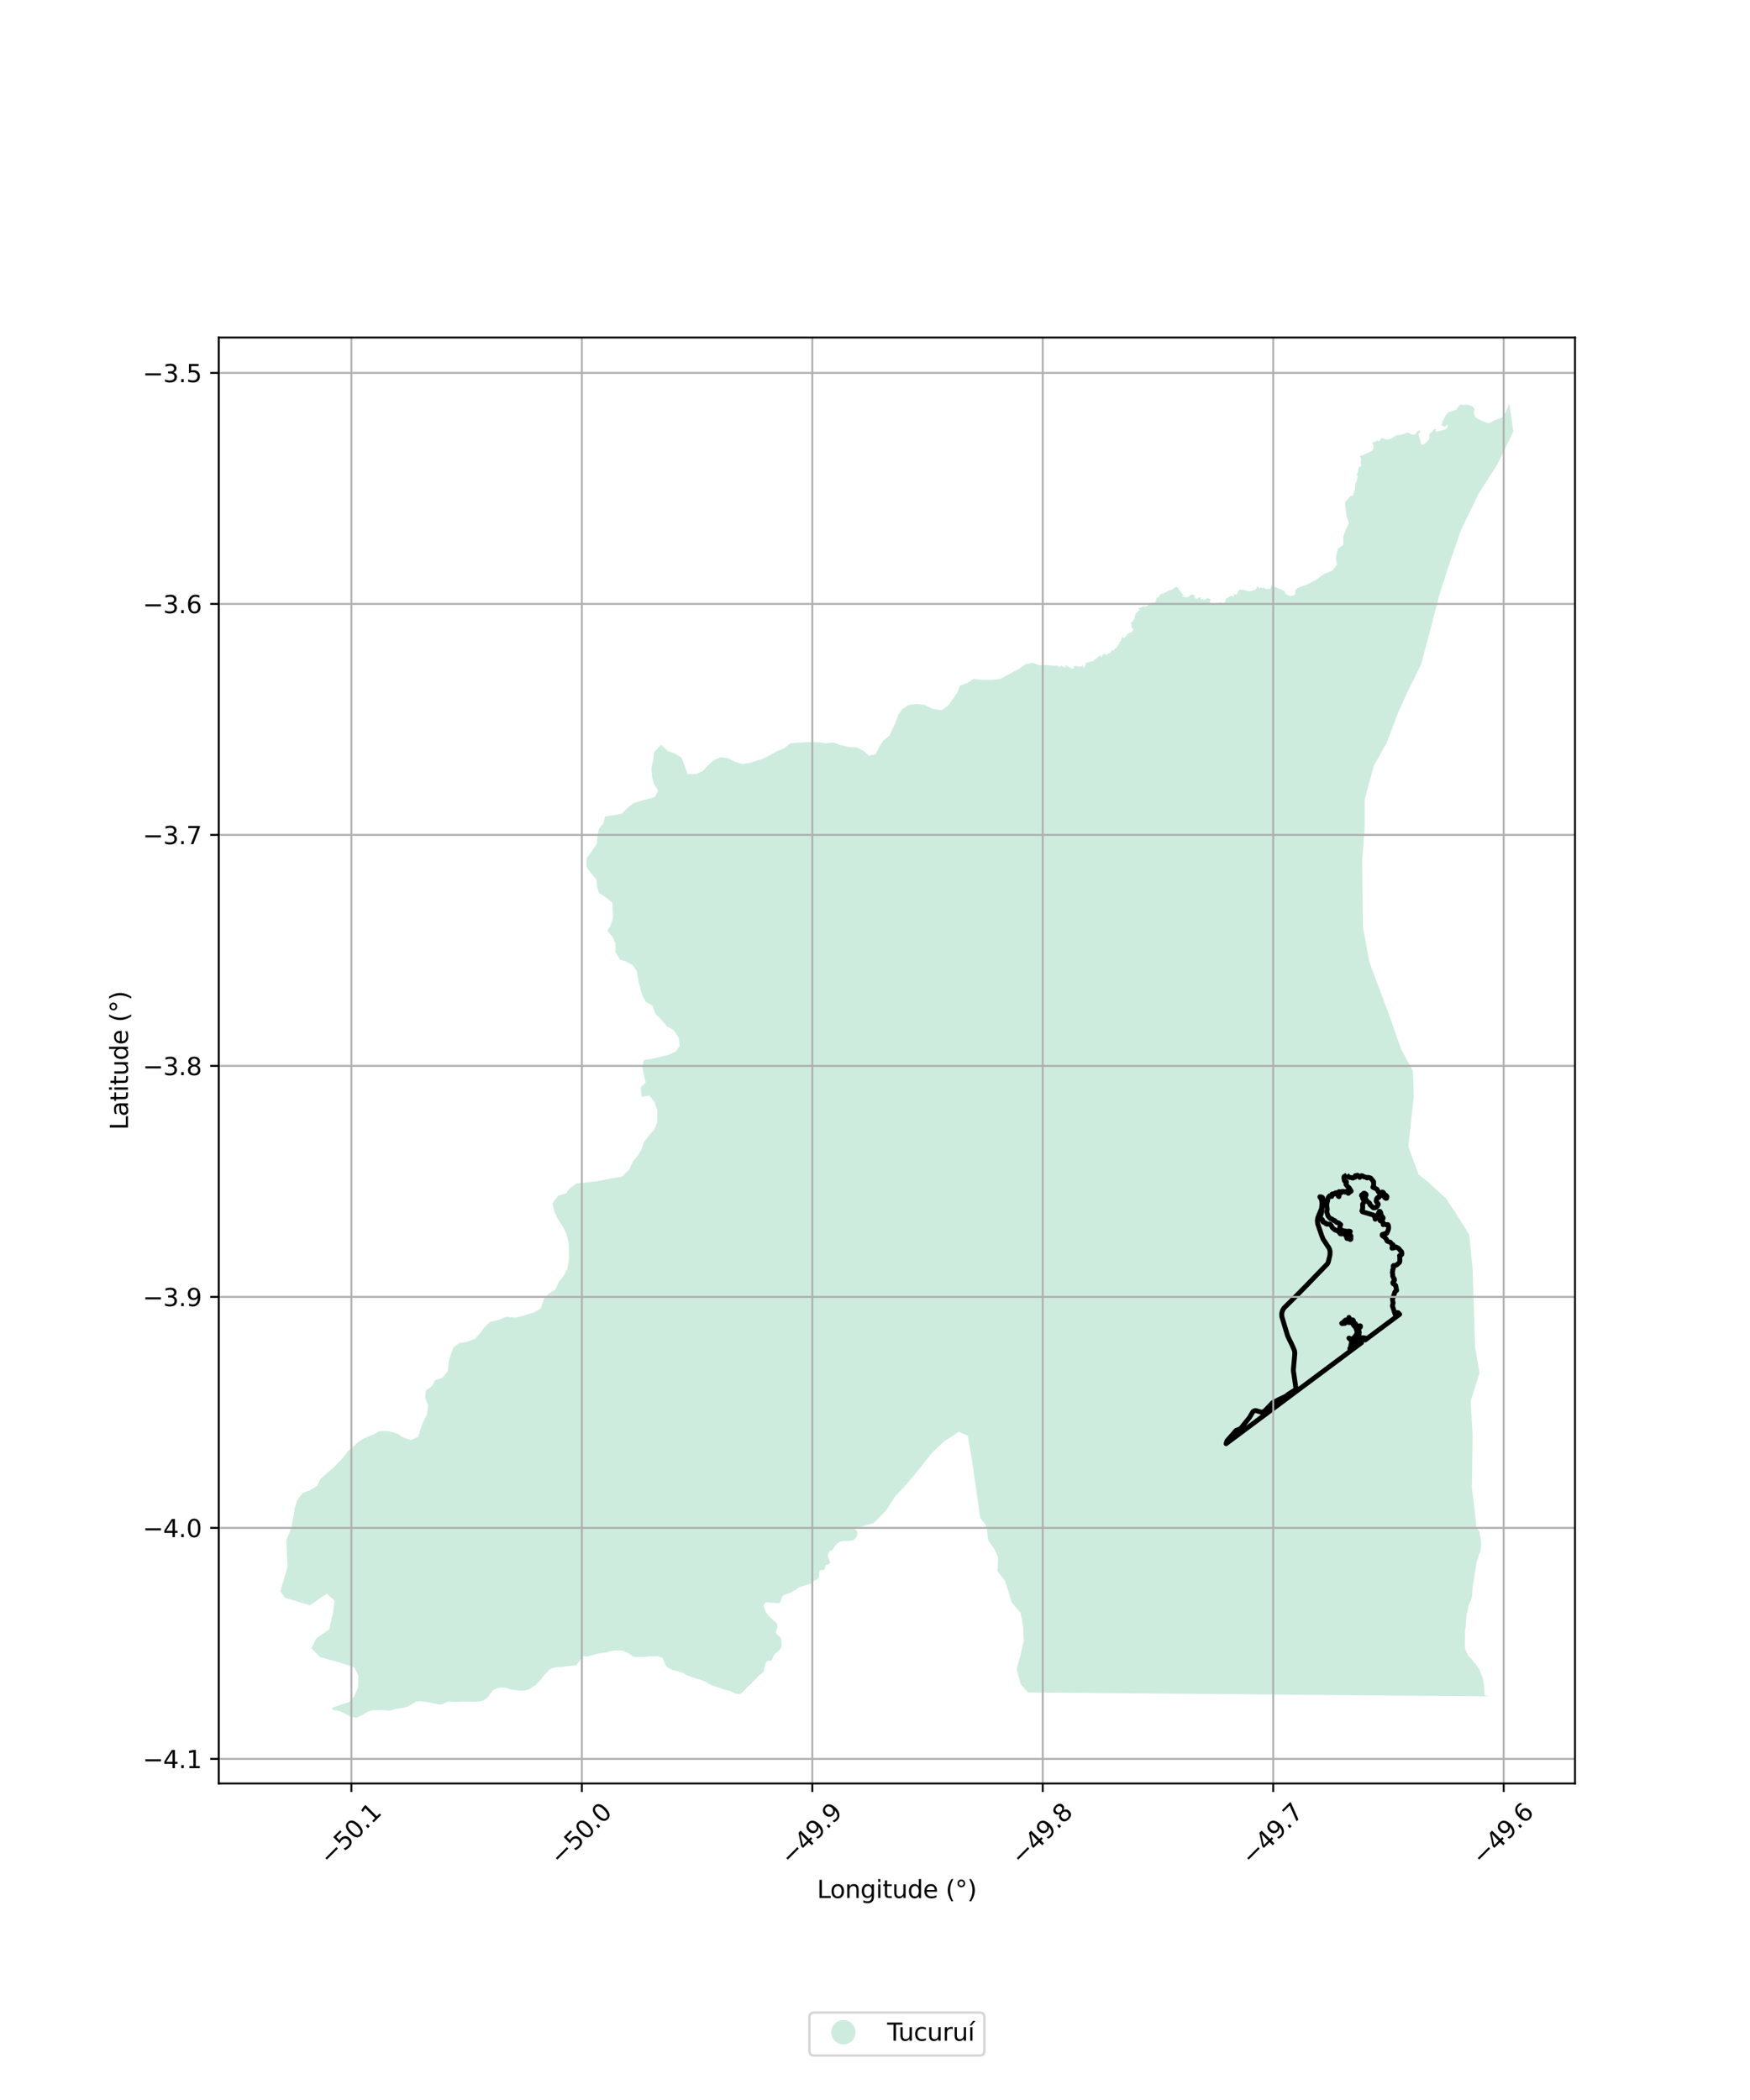 <?xml version="1.0" encoding="utf-8" standalone="no"?>
<!DOCTYPE svg PUBLIC "-//W3C//DTD SVG 1.1//EN"
  "http://www.w3.org/Graphics/SVG/1.1/DTD/svg11.dtd">
<svg xmlns:xlink="http://www.w3.org/1999/xlink" width="720pt" height="864pt" viewBox="0 0 720 864" xmlns="http://www.w3.org/2000/svg" version="1.1">
 <defs>
  <style type="text/css">*{stroke-linejoin: round; stroke-linecap: butt}</style>
 </defs>
 <g id="figure_1">
  <g id="patch_1">
   <path d="M 0 864 
L 720 864 
L 720 0 
L 0 0 
z
" style="fill: #ffffff"/>
  </g>
  <g id="axes_1">
   <g id="patch_2">
    <path d="M 90 733.784 
L 648 733.784 
L 648 138.856 
L 90 138.856 
z
" style="fill: #ffffff"/>
   </g>
   <g id="PatchCollection_1">
    <path d="M 561.51 385.633 
L 561.511 385.635 
L 563.399 395.83 
L 571.695 418.073 
L 576.518 431.829 
L 581.368 440.718 
L 581.679 451.013 
L 579.811 468.148 
L 579.682 469.334 
L 579.419 471.746 
L 583.632 483.189 
L 586.709 485.633 
L 594.798 492.91 
L 598.539 498.504 
L 604.488 508.011 
L 604.868 511.835 
L 605.882 522.051 
L 606.757 550.023 
L 606.758 550.063 
L 606.773 550.53 
L 606.885 554.102 
L 608.734 564.852 
L 605.098 576.329 
L 605.861 590.457 
L 605.635 607.342 
L 605.568 612.329 
L 606.674 620.919 
L 607.099 624.943 
L 607.492 628.67 
L 608.652 629.941 
L 609.232 633.185 
L 609.393 636.15 
L 609.155 638.012 
L 608.887 638.914 
L 608.387 639.815 
L 608.155 641.103 
L 607.573 642.356 
L 605.781 653.764 
L 605.619 656.912 
L 605.355 657.99 
L 604.156 660.613 
L 603.89 662.378 
L 603.361 664.493 
L 603.091 668.277 
L 602.698 671.419 
L 602.698 673.694 
L 602.697 677.383 
L 602.884 678.667 
L 604.042 681.121 
L 604.6 681.812 
L 605.706 682.808 
L 606.335 683.79 
L 607.127 684.611 
L 608.695 686.973 
L 609.472 689.171 
L 610.025 690.249 
L 610.073 691.114 
L 610.394 692.311 
L 610.624 694.086 
L 610.815 697.478 
L 612.158 697.933 
L 572.426 697.593 
L 422.992 696.312 
L 419.935 692.874 
L 418.958 689.265 
L 418.28 686.762 
L 420.098 680.049 
L 421.2 675.105 
L 420.938 669.081 
L 419.937 663.616 
L 416.329 659.356 
L 413.459 650.355 
L 410.432 646.487 
L 410.667 640.631 
L 408.984 637.1 
L 406.509 633.613 
L 406.112 629.416 
L 405.425 627.251 
L 403.578 624.943 
L 403.32 624.621 
L 399.949 601.089 
L 398.155 590.667 
L 394.475 589.082 
L 388.416 593.055 
L 383.199 597.995 
L 378.379 604.148 
L 373.033 610.603 
L 368.311 615.634 
L 364.498 621.518 
L 361.141 624.943 
L 359.493 626.625 
L 353.253 628.424 
L 351.722 629.161 
L 352.724 630.115 
L 352.748 631.298 
L 352.436 632.252 
L 351.197 633.63 
L 349.405 634.008 
L 346.587 634.015 
L 345.615 634.275 
L 344.611 634.914 
L 343.269 636.337 
L 342.897 637.159 
L 342.192 637.798 
L 341.288 638.188 
L 340.79 639.22 
L 340.557 640.301 
L 341.637 642.928 
L 340.948 643.617 
L 339.848 643.768 
L 339.367 644.988 
L 339.233 645.896 
L 337.366 646.027 
L 337.02 647.015 
L 336.92 649.133 
L 336.155 649.865 
L 335.159 650.222 
L 334.178 650.852 
L 333.525 651.585 
L 330.072 652.623 
L 328.332 653.326 
L 327.671 653.903 
L 325.117 655.364 
L 322.722 656.149 
L 322.042 656.665 
L 321.516 657.568 
L 321.013 659.398 
L 320.092 659.642 
L 315.087 659.205 
L 314.483 659.824 
L 314.188 660.666 
L 315.065 663.346 
L 316.932 665.492 
L 319.302 667.602 
L 319.802 668.286 
L 319.774 669.761 
L 319.379 670.791 
L 319.248 671.949 
L 320.116 672.854 
L 321.012 673.544 
L 321.43 674.45 
L 321.588 677.18 
L 321.2 678.259 
L 320.539 679.076 
L 318.932 680.413 
L 318.169 681.36 
L 317.91 682.304 
L 317.475 683.206 
L 315.694 683.361 
L 315.167 684.05 
L 314.586 685.75 
L 314.27 687.56 
L 313.634 688.464 
L 312.715 688.898 
L 311.976 689.545 
L 310.763 691.05 
L 309.97 691.687 
L 308.921 692.858 
L 307.236 694.319 
L 306.734 695.007 
L 305.392 696.3 
L 304.703 696.818 
L 303.782 697.028 
L 302.627 696.777 
L 300.574 695.791 
L 298.811 695.398 
L 292.962 693.439 
L 289.756 691.647 
L 284.141 689.847 
L 282.19 689.009 
L 281.316 688.463 
L 278.792 687.56 
L 276.451 687.049 
L 274.712 686.053 
L 274.103 685.37 
L 273.576 684.509 
L 272.739 682.395 
L 271.915 681.816 
L 270.966 681.408 
L 266.834 681.523 
L 264.837 681.756 
L 264.816 681.756 
L 261.199 681.75 
L 260.198 681.438 
L 259.384 680.721 
L 258.014 679.947 
L 255.935 679.082 
L 252.928 679.047 
L 250.446 679.496 
L 249.218 679.938 
L 248.108 679.972 
L 245.293 680.526 
L 241.755 681.545 
L 240.892 681.541 
L 239.995 681.322 
L 237.125 685.167 
L 233.116 685.532 
L 231.067 685.876 
L 229.272 685.877 
L 227.199 686.289 
L 225.609 687.301 
L 224.77 688.377 
L 223.98 689.109 
L 221.977 691.743 
L 221.187 692.348 
L 220.532 693.133 
L 217.766 695.005 
L 215.559 695.611 
L 214.713 695.655 
L 211.842 695.379 
L 209.629 694.986 
L 208.756 694.597 
L 207.046 694.306 
L 206.013 694.32 
L 203.813 694.859 
L 203.011 695.251 
L 200.569 698.358 
L 199.488 699.264 
L 198.514 699.729 
L 197.311 700.009 
L 195.901 700.169 
L 191.059 700.061 
L 186.898 700.209 
L 184.899 700.081 
L 184.03 700.215 
L 182.155 701.149 
L 180.79 701.336 
L 174.512 700.051 
L 172.181 699.938 
L 171.068 700.183 
L 167.721 702.12 
L 166.876 702.441 
L 162.67 703.114 
L 161.084 703.627 
L 159.845 703.763 
L 156.847 703.52 
L 152.785 703.761 
L 151.759 704.104 
L 150.602 704.621 
L 149.658 705.321 
L 146.702 706.742 
L 144.231 706.219 
L 140.07 704.133 
L 138.669 703.736 
L 137.806 703.724 
L 136.908 703.393 
L 136.512 702.734 
L 139.65 701.528 
L 143.571 700.327 
L 145.753 697.956 
L 147.306 694.125 
L 147.42 689.434 
L 145.835 686.053 
L 139.41 683.9 
L 131.716 681.827 
L 128.137 678.157 
L 130.193 674.013 
L 135.461 670.326 
L 137.041 663.303 
L 137.676 658.592 
L 134.408 655.659 
L 127.532 660.485 
L 117.178 657.353 
L 115.364 654.626 
L 118.262 644.707 
L 117.88 635.419 
L 117.809 633.69 
L 119.733 628.99 
L 120.546 624.943 
L 120.892 623.222 
L 121.264 620.296 
L 122.316 617.092 
L 124.582 614.217 
L 127.37 613.218 
L 130.425 611.36 
L 131.745 608.671 
L 134.091 606.396 
L 137.044 604.014 
L 141.232 599.645 
L 142.891 597.286 
L 145.334 595.188 
L 147.417 593.255 
L 149.972 591.666 
L 153.61 590.216 
L 156.132 588.797 
L 159.64 588.814 
L 163.426 589.784 
L 165.824 591.368 
L 169.015 592.516 
L 172.065 591.175 
L 172.94 588.142 
L 174.178 584.854 
L 175.651 582.075 
L 176.178 578.025 
L 174.946 575.22 
L 175.229 572.114 
L 177.653 570.352 
L 179.152 567.748 
L 182.128 566.833 
L 184.206 564.045 
L 184.659 560.338 
L 185.371 557.575 
L 186.5 554.456 
L 188.874 552.611 
L 192.005 552.124 
L 195.356 550.828 
L 195.508 550.77 
L 197.436 548.592 
L 199.438 545.889 
L 201.595 543.873 
L 205.178 543.034 
L 208.305 541.774 
L 212.157 542.125 
L 215.977 541.112 
L 219.634 540.015 
L 222.504 538.328 
L 223.8 534.352 
L 225.983 532.07 
L 228.511 530.565 
L 229.905 527.447 
L 231.747 525.098 
L 233.413 522.14 
L 234.013 518.775 
L 234.116 515.08 
L 233.962 511.3 
L 232.961 507.359 
L 231.541 504.641 
L 229.614 501.665 
L 228.089 498.603 
L 227.354 495.006 
L 229.62 491.949 
L 232.833 491.035 
L 234.599 488.772 
L 237.231 486.913 
L 245.419 486.027 
L 252.772 484.622 
L 255.826 484.171 
L 258.799 481.319 
L 260.516 477.699 
L 262.384 475.539 
L 263.908 473.037 
L 264.835 470.024 
L 266.938 467.262 
L 269.145 464.756 
L 270.335 461.826 
L 270.389 456.75 
L 269.571 454.337 
L 269.255 453.405 
L 267.126 450.739 
L 264.048 451.276 
L 263.517 447.489 
L 265.65 445.42 
L 264.256 439.4 
L 264.915 436.132 
L 269.104 435.424 
L 275.081 433.931 
L 278.052 432.631 
L 279.665 430.384 
L 279.213 426.855 
L 277.082 423.77 
L 274.343 422.241 
L 272.026 419.413 
L 269.789 417.271 
L 268.388 413.666 
L 265.65 412.129 
L 264.281 409.64 
L 262.701 403.971 
L 262.015 399.508 
L 260.279 397.019 
L 257.721 395.651 
L 255.063 394.807 
L 253.249 391.719 
L 253.25 388.195 
L 251.955 385.364 
L 249.87 383.05 
L 251.318 380.462 
L 252.244 377.526 
L 251.952 371.423 
L 249.056 369.026 
L 246.471 367.495 
L 245.683 364.832 
L 245.422 361.91 
L 243.285 359.423 
L 241.681 357.157 
L 241.283 356.595 
L 241.362 353.071 
L 243.39 350.395 
L 245.603 347.11 
L 245.845 343.928 
L 246.343 341.174 
L 248.295 338.583 
L 248.974 335.913 
L 252.217 335.47 
L 255.799 334.758 
L 257.93 332.606 
L 260.49 330.529 
L 263.124 329.65 
L 269.441 327.899 
L 270.786 325.312 
L 269.153 322.746 
L 268.287 319.733 
L 268.021 315.868 
L 268.8 312.456 
L 269.101 309.415 
L 272.075 306.4 
L 274.553 308.867 
L 277.477 309.969 
L 280.369 311.594 
L 282.876 318.371 
L 286.375 318.527 
L 289.117 317.229 
L 291.248 314.894 
L 293.468 312.905 
L 296.439 311.521 
L 299.335 311.927 
L 302.338 313.379 
L 305.338 314.394 
L 308.517 313.859 
L 314.033 312.117 
L 319.823 309.072 
L 322.804 307.772 
L 325.202 305.781 
L 333.394 305.315 
L 336.552 305.386 
L 339.788 305.801 
L 342.792 305.52 
L 345.954 306.543 
L 349.534 307.382 
L 352.352 307.457 
L 355.198 308.815 
L 357.597 310.958 
L 357.717 310.927 
L 360.309 310.257 
L 361.68 307.414 
L 363.468 304.645 
L 365.916 302.738 
L 368.443 297.224 
L 369.633 294.037 
L 371.244 291.706 
L 373.899 290.057 
L 376.875 289.614 
L 380.463 290.027 
L 383.644 291.641 
L 387.309 292.233 
L 390.124 290.325 
L 394.026 284.795 
L 394.867 282.127 
L 397.764 281.084 
L 400.118 279.67 
L 400.658 279.346 
L 404.081 279.758 
L 407.82 279.743 
L 411.433 279.366 
L 419.176 275.215 
L 421.992 273.221 
L 424.967 272.686 
L 427.626 273.71 
L 430.451 273.609 
L 433.61 273.938 
L 435.031 273.888 
L 435.081 273.834 
L 435.156 273.816 
L 435.215 273.827 
L 435.261 273.887 
L 435.293 273.929 
L 435.318 274 
L 435.413 274.081 
L 435.481 274.184 
L 435.626 274.323 
L 435.646 274.339 
L 435.736 274.411 
L 435.796 274.429 
L 435.895 274.394 
L 436.008 274.437 
L 436.115 274.463 
L 436.162 274.455 
L 436.201 274.441 
L 436.235 274.395 
L 436.258 274.32 
L 436.261 274.232 
L 436.238 274.147 
L 436.212 274.036 
L 436.205 273.984 
L 436.252 273.93 
L 436.291 273.912 
L 436.389 273.914 
L 436.551 273.901 
L 436.569 273.901 
L 436.577 273.904 
L 436.78 273.909 
L 436.899 273.932 
L 436.984 274.031 
L 437.066 274.123 
L 437.074 274.132 
L 437.198 274.227 
L 437.312 274.341 
L 437.426 274.411 
L 437.56 274.476 
L 437.723 274.533 
L 437.853 274.555 
L 437.896 274.562 
L 438.028 274.57 
L 438.116 274.557 
L 438.207 274.518 
L 438.256 274.479 
L 438.35 274.357 
L 438.441 274.238 
L 438.482 274.048 
L 438.483 274.037 
L 438.49 273.917 
L 438.456 273.834 
L 438.44 273.763 
L 438.454 273.699 
L 438.497 273.653 
L 438.562 273.607 
L 438.616 273.594 
L 438.632 273.589 
L 438.699 273.595 
L 438.832 273.651 
L 438.842 273.666 
L 438.936 273.758 
L 438.941 273.766 
L 438.946 273.776 
L 439.004 273.912 
L 439.006 273.917 
L 439.036 274.02 
L 439.041 274.038 
L 439.041 274.051 
L 439.046 274.158 
L 439.072 274.272 
L 439.14 274.381 
L 439.205 274.419 
L 439.288 274.432 
L 439.316 274.354 
L 439.301 274.282 
L 439.272 274.228 
L 439.269 274.186 
L 439.295 274.132 
L 439.342 274.106 
L 439.48 274.07 
L 439.622 274.102 
L 439.64 274.111 
L 439.697 274.139 
L 439.72 274.187 
L 439.7 274.259 
L 439.635 274.377 
L 439.602 274.442 
L 439.592 274.477 
L 439.587 274.502 
L 439.597 274.537 
L 439.625 274.567 
L 439.666 274.586 
L 439.718 274.613 
L 439.771 274.623 
L 439.85 274.626 
L 439.923 274.618 
L 439.971 274.588 
L 439.979 274.587 
L 439.986 274.586 
L 440.023 274.601 
L 440.067 274.614 
L 440.125 274.62 
L 440.192 274.619 
L 440.22 274.6 
L 440.24 274.599 
L 440.259 274.599 
L 440.292 274.615 
L 440.328 274.629 
L 440.362 274.639 
L 440.38 274.641 
L 440.409 274.628 
L 440.425 274.621 
L 440.471 274.62 
L 440.523 274.624 
L 440.571 274.657 
L 440.603 274.697 
L 440.615 274.74 
L 440.619 274.764 
L 440.603 274.813 
L 440.579 274.875 
L 440.52 274.957 
L 440.48 275.019 
L 440.46 275.059 
L 440.467 275.088 
L 440.493 275.123 
L 440.535 275.145 
L 440.593 275.132 
L 440.701 275.134 
L 440.749 275.152 
L 440.774 275.152 
L 440.802 275.134 
L 440.895 275.081 
L 440.933 275.059 
L 441.043 275.063 
L 441.24 275.092 
L 441.338 275.09 
L 441.438 275.072 
L 441.564 275.016 
L 441.664 274.985 
L 441.669 274.985 
L 441.765 274.922 
L 441.829 274.9 
L 441.885 274.847 
L 441.952 274.748 
L 442.004 274.665 
L 442.039 274.616 
L 442.057 274.576 
L 442.055 274.54 
L 442.015 274.487 
L 441.948 274.436 
L 441.881 274.411 
L 441.823 274.402 
L 441.785 274.387 
L 441.756 274.342 
L 441.745 274.298 
L 441.739 274.269 
L 441.75 274.244 
L 441.772 274.224 
L 441.803 274.179 
L 441.874 274.123 
L 441.979 274.1 
L 442.156 274.037 
L 442.319 274.015 
L 442.432 274.002 
L 442.535 273.995 
L 442.635 274.008 
L 442.679 273.984 
L 442.737 273.92 
L 442.795 273.915 
L 442.94 273.973 
L 442.993 274.059 
L 443.078 274.115 
L 443.185 274.164 
L 443.334 274.248 
L 443.427 274.284 
L 443.474 274.304 
L 443.541 274.302 
L 443.62 274.282 
L 443.761 274.255 
L 443.88 274.246 
L 443.974 274.244 
L 444.108 274.248 
L 444.305 274.259 
L 444.406 274.257 
L 444.485 274.25 
L 444.543 274.221 
L 444.597 274.187 
L 444.656 274.173 
L 444.736 274.164 
L 444.804 274.151 
L 444.933 274.104 
L 444.978 274.035 
L 445.029 274.019 
L 445.083 273.995 
L 445.113 273.986 
L 445.146 273.952 
L 445.189 273.923 
L 445.217 273.904 
L 445.246 273.884 
L 445.295 273.835 
L 445.309 273.774 
L 445.325 273.751 
L 445.342 273.749 
L 445.358 273.747 
L 445.41 273.769 
L 445.544 273.833 
L 445.612 273.924 
L 445.618 273.991 
L 445.618 274.061 
L 445.583 274.173 
L 445.587 274.252 
L 445.609 274.34 
L 445.649 274.494 
L 445.736 274.676 
L 445.761 274.732 
L 445.772 274.75 
L 445.807 274.763 
L 445.848 274.774 
L 445.939 274.788 
L 446.029 274.783 
L 446.086 274.748 
L 446.099 274.697 
L 446.142 274.621 
L 446.151 274.58 
L 446.126 274.424 
L 446.135 274.348 
L 446.135 274.264 
L 446.137 274.192 
L 446.159 274.13 
L 446.247 274.021 
L 446.338 273.948 
L 446.459 273.894 
L 446.594 273.829 
L 446.683 273.781 
L 446.768 273.732 
L 446.795 273.655 
L 446.797 273.649 
L 446.799 273.583 
L 446.777 273.534 
L 446.618 273.447 
L 446.586 273.378 
L 446.559 273.298 
L 446.467 273.255 
L 446.453 273.23 
L 446.439 273.206 
L 446.445 273.174 
L 446.475 273.13 
L 446.518 273.065 
L 446.648 272.959 
L 446.705 272.897 
L 446.773 272.858 
L 446.789 272.839 
L 446.806 272.82 
L 446.834 272.695 
L 446.834 272.688 
L 447.215 272.5 
L 447.241 272.503 
L 447.312 272.497 
L 447.438 272.457 
L 447.508 272.502 
L 447.561 272.561 
L 447.608 272.574 
L 447.663 272.567 
L 447.785 272.51 
L 447.899 272.442 
L 447.986 272.415 
L 448.072 272.389 
L 448.307 272.34 
L 448.401 272.314 
L 448.445 272.297 
L 448.558 272.221 
L 448.656 272.176 
L 448.761 272.152 
L 448.857 272.123 
L 448.976 272.14 
L 449.128 272.162 
L 449.215 272.172 
L 449.296 272.173 
L 449.383 272.149 
L 449.512 272.053 
L 449.649 271.936 
L 449.694 271.916 
L 449.739 271.897 
L 449.828 271.857 
L 449.954 271.775 
L 450.092 271.677 
L 450.222 271.524 
L 450.3 271.485 
L 450.382 271.449 
L 450.503 271.36 
L 450.624 271.247 
L 450.678 271.22 
L 450.732 271.194 
L 450.782 271.167 
L 450.827 271.103 
L 450.846 271.071 
L 450.907 271.043 
L 450.994 271 
L 451.106 270.94 
L 451.227 270.856 
L 451.263 270.828 
L 451.299 270.8 
L 451.424 270.714 
L 451.476 270.683 
L 451.529 270.652 
L 451.558 270.594 
L 451.561 270.536 
L 451.563 270.509 
L 451.612 270.469 
L 451.666 270.389 
L 451.711 270.302 
L 451.768 270.21 
L 451.825 270.145 
L 451.94 270.094 
L 451.984 270.077 
L 452.027 270.059 
L 452.101 269.988 
L 452.138 269.989 
L 452.145 269.981 
L 452.251 269.964 
L 452.263 269.963 
L 452.28 269.962 
L 452.414 269.962 
L 452.534 269.884 
L 452.656 269.752 
L 452.703 269.609 
L 452.747 269.545 
L 452.841 269.547 
L 453.023 269.645 
L 453.059 269.796 
L 453.03 269.912 
L 452.864 270.102 
L 452.859 270.11 
L 452.785 270.246 
L 452.792 270.292 
L 452.823 270.314 
L 452.886 270.327 
L 452.946 270.332 
L 453.07 270.336 
L 453.176 270.327 
L 453.246 270.257 
L 453.29 270.184 
L 453.324 270.123 
L 453.361 270.068 
L 453.389 270.023 
L 453.402 269.956 
L 453.405 269.919 
L 453.409 269.851 
L 453.414 269.782 
L 453.427 269.731 
L 453.439 269.713 
L 453.507 269.685 
L 453.591 269.65 
L 453.652 269.557 
L 453.67 269.521 
L 453.677 269.461 
L 453.683 269.414 
L 453.701 269.382 
L 453.762 269.327 
L 453.844 269.283 
L 453.87 269.275 
L 453.888 269.261 
L 453.905 269.247 
L 453.925 269.203 
L 454.001 269.149 
L 454.179 269.097 
L 454.267 269.049 
L 454.411 269.002 
L 454.426 269.004 
L 454.51 268.998 
L 454.599 269.024 
L 454.668 269.073 
L 454.76 269.157 
L 454.865 269.295 
L 454.9 269.362 
L 454.989 269.451 
L 455.043 269.483 
L 455.096 269.508 
L 455.181 269.512 
L 455.302 269.519 
L 455.365 269.508 
L 455.439 269.462 
L 455.503 269.408 
L 455.542 269.351 
L 455.546 269.347 
L 455.607 269.222 
L 455.614 269.216 
L 455.656 269.14 
L 455.713 269.078 
L 455.798 269.031 
L 455.875 269 
L 456.011 268.981 
L 456.021 268.979 
L 456.13 268.986 
L 456.193 268.971 
L 456.297 268.899 
L 456.496 268.769 
L 456.595 268.702 
L 456.666 268.668 
L 456.722 268.641 
L 456.818 268.551 
L 456.884 268.483 
L 456.955 268.373 
L 457.081 268.202 
L 457.111 268.141 
L 457.157 268.084 
L 457.201 268.013 
L 457.211 267.966 
L 457.201 267.929 
L 457.18 267.881 
L 457.189 267.838 
L 457.211 267.799 
L 457.239 267.767 
L 457.33 267.689 
L 457.353 267.664 
L 457.375 267.64 
L 457.437 267.612 
L 457.513 267.605 
L 457.625 267.6 
L 457.739 267.583 
L 457.777 267.585 
L 457.84 267.605 
L 457.958 267.621 
L 458.026 267.635 
L 458.121 267.608 
L 458.166 267.578 
L 458.187 267.526 
L 458.232 267.481 
L 458.272 267.44 
L 458.275 267.438 
L 458.392 267.235 
L 458.509 267.136 
L 458.634 266.999 
L 458.708 266.949 
L 458.804 266.879 
L 458.876 266.819 
L 458.941 266.744 
L 459.058 266.674 
L 459.061 266.672 
L 459.174 266.651 
L 459.223 266.628 
L 459.269 266.585 
L 459.342 266.55 
L 459.429 266.463 
L 459.488 266.377 
L 459.557 266.237 
L 459.625 266.139 
L 459.681 266.03 
L 459.73 265.951 
L 459.783 265.91 
L 459.829 265.851 
L 459.861 265.801 
L 459.894 265.707 
L 459.978 265.636 
L 460.028 265.543 
L 460.078 265.488 
L 460.128 265.427 
L 460.164 265.369 
L 460.21 265.324 
L 460.22 265.297 
L 460.223 265.243 
L 460.223 265.19 
L 460.238 265.164 
L 460.297 265.073 
L 460.371 264.967 
L 460.405 264.919 
L 460.463 264.887 
L 460.522 264.861 
L 460.579 264.821 
L 460.585 264.817 
L 460.621 264.785 
L 460.645 264.755 
L 460.664 264.705 
L 460.664 264.67 
L 460.661 264.641 
L 460.649 264.624 
L 460.605 264.588 
L 460.539 264.546 
L 460.506 264.522 
L 460.437 264.504 
L 460.36 264.481 
L 460.306 264.468 
L 460.27 264.421 
L 460.257 264.362 
L 460.249 264.286 
L 460.263 264.259 
L 460.278 264.231 
L 460.312 264.202 
L 460.346 264.193 
L 460.38 264.183 
L 460.426 264.174 
L 460.47 264.187 
L 460.513 264.2 
L 460.576 264.249 
L 460.621 264.287 
L 460.652 264.287 
L 460.712 264.262 
L 460.773 264.225 
L 460.837 264.172 
L 460.871 264.105 
L 460.874 264.071 
L 460.863 264.03 
L 460.859 264.024 
L 460.835 263.99 
L 460.829 263.983 
L 460.805 263.917 
L 460.816 263.822 
L 460.85 263.773 
L 460.901 263.777 
L 460.918 263.817 
L 460.931 263.866 
L 460.965 263.879 
L 460.989 263.855 
L 460.989 263.822 
L 460.991 263.817 
L 460.993 263.787 
L 461.023 263.768 
L 461.115 263.768 
L 461.212 263.751 
L 461.246 263.733 
L 461.265 263.667 
L 461.274 263.532 
L 461.256 263.44 
L 461.198 263.349 
L 461.166 263.293 
L 461.152 263.21 
L 461.205 263.097 
L 461.26 263.03 
L 461.34 262.953 
L 461.419 262.883 
L 461.509 262.686 
L 461.621 262.406 
L 461.661 262.306 
L 461.671 262.209 
L 461.668 262.076 
L 461.665 261.963 
L 461.672 261.9 
L 461.722 261.869 
L 461.771 261.837 
L 461.848 261.83 
L 461.951 261.939 
L 461.999 262.125 
L 462.002 262.222 
L 462.046 262.264 
L 462.067 262.285 
L 462.089 262.306 
L 462.152 262.346 
L 462.333 262.346 
L 462.47 262.362 
L 462.588 262.369 
L 462.665 262.345 
L 462.72 262.275 
L 462.767 262.204 
L 462.807 262.174 
L 462.856 262.121 
L 462.862 262.028 
L 462.872 261.954 
L 462.946 261.882 
L 463.054 261.843 
L 463.223 261.844 
L 463.255 261.836 
L 463.288 261.829 
L 463.337 261.801 
L 463.393 261.745 
L 463.439 261.658 
L 463.504 261.602 
L 463.559 261.58 
L 463.645 261.531 
L 463.682 261.494 
L 463.719 261.457 
L 463.747 261.29 
L 463.737 261.183 
L 463.744 261.177 
L 463.707 261.09 
L 463.676 261.047 
L 463.667 260.955 
L 463.701 260.908 
L 463.836 260.82 
L 464.03 260.79 
L 464.163 260.758 
L 464.319 260.708 
L 464.405 260.65 
L 464.422 260.556 
L 464.422 260.499 
L 464.441 260.482 
L 464.461 260.465 
L 464.549 260.432 
L 464.614 260.391 
L 464.679 260.351 
L 464.816 260.312 
L 464.957 260.315 
L 465.035 260.33 
L 465.143 260.306 
L 465.28 260.25 
L 465.399 260.169 
L 465.498 260.07 
L 465.674 259.915 
L 465.791 259.783 
L 465.907 259.651 
L 466.063 259.443 
L 466.164 259.305 
L 466.258 259.137 
L 466.287 259.028 
L 466.305 258.956 
L 466.295 258.886 
L 466.255 258.839 
L 466.178 258.786 
L 466.029 258.677 
L 465.955 258.621 
L 465.878 258.573 
L 465.8 258.458 
L 465.761 258.372 
L 465.719 258.339 
L 465.619 258.329 
L 465.565 258.286 
L 465.554 258.195 
L 465.546 258.125 
L 465.466 257.998 
L 465.416 257.932 
L 465.412 257.829 
L 465.434 257.76 
L 465.515 257.673 
L 465.582 257.607 
L 465.621 257.523 
L 465.632 257.389 
L 465.633 257.294 
L 465.598 257.191 
L 465.491 256.965 
L 465.388 256.727 
L 465.321 256.5 
L 465.283 256.319 
L 465.277 256.165 
L 465.313 256.055 
L 465.375 255.987 
L 465.446 255.931 
L 465.612 255.859 
L 465.751 255.767 
L 465.89 255.647 
L 466.082 255.449 
L 466.225 255.258 
L 466.361 255.077 
L 466.504 254.847 
L 466.614 254.681 
L 466.778 254.383 
L 466.823 254.284 
L 466.847 254.113 
L 466.844 253.97 
L 466.865 253.881 
L 466.904 253.786 
L 466.937 253.533 
L 466.952 253.266 
L 466.98 253.029 
L 467.079 252.754 
L 467.132 252.596 
L 467.221 252.464 
L 467.35 252.358 
L 467.498 252.234 
L 467.668 252.075 
L 467.872 251.928 
L 468.011 251.828 
L 468.133 251.665 
L 468.25 251.512 
L 468.351 251.351 
L 468.36 251.345 
L 468.46 251.185 
L 468.584 251.097 
L 468.692 251.009 
L 468.84 250.894 
L 468.937 250.836 
L 468.99 250.766 
L 469.007 250.702 
L 468.97 250.618 
L 468.871 250.583 
L 468.728 250.583 
L 468.578 250.62 
L 468.442 250.672 
L 468.313 250.662 
L 468.263 250.634 
L 468.236 250.547 
L 468.24 250.504 
L 468.242 250.482 
L 468.244 250.46 
L 468.291 250.396 
L 468.353 250.317 
L 468.471 250.264 
L 468.664 250.235 
L 468.828 250.179 
L 469.004 250.098 
L 469.135 250.051 
L 469.323 250.02 
L 469.382 249.999 
L 469.442 249.979 
L 469.612 249.891 
L 469.687 249.826 
L 469.755 249.783 
L 469.885 249.718 
L 469.991 249.675 
L 470.028 249.664 
L 470.064 249.654 
L 470.136 249.598 
L 470.173 249.561 
L 470.182 249.524 
L 470.165 249.457 
L 470.16 249.386 
L 470.162 249.361 
L 470.164 249.339 
L 470.209 249.331 
L 470.364 249.399 
L 470.466 249.482 
L 470.553 249.549 
L 470.647 249.561 
L 470.752 249.546 
L 470.854 249.561 
L 470.936 249.598 
L 471.011 249.676 
L 471.067 249.728 
L 471.119 249.765 
L 471.171 249.769 
L 471.212 249.758 
L 471.234 249.706 
L 471.238 249.68 
L 471.212 249.587 
L 471.208 249.524 
L 471.231 249.46 
L 471.324 249.438 
L 471.513 249.464 
L 471.645 249.453 
L 471.802 249.404 
L 471.947 249.345 
L 472.036 249.289 
L 472.238 249.27 
L 472.312 249.24 
L 472.359 249.118 
L 472.323 248.892 
L 472.338 248.829 
L 472.479 248.668 
L 472.635 248.508 
L 472.646 248.5 
L 472.69 248.493 
L 472.833 248.471 
L 472.923 248.512 
L 472.979 248.65 
L 473.216 248.784 
L 473.429 248.806 
L 473.581 248.772 
L 473.666 248.695 
L 473.713 248.57 
L 473.713 248.455 
L 473.653 248.355 
L 473.559 248.284 
L 473.513 248.175 
L 473.561 248.052 
L 473.761 247.825 
L 473.861 247.724 
L 474.074 247.767 
L 474.267 247.832 
L 474.404 247.908 
L 474.441 247.96 
L 474.542 247.945 
L 474.686 247.889 
L 474.845 247.775 
L 474.977 247.731 
L 475 247.72 
L 475.009 247.714 
L 475.018 247.709 
L 475.157 247.739 
L 475.212 247.761 
L 475.371 247.633 
L 475.452 247.488 
L 475.463 247.477 
L 475.615 247.229 
L 475.639 247.156 
L 475.63 247.09 
L 475.645 247.04 
L 475.678 246.976 
L 475.7 246.847 
L 475.692 246.734 
L 475.685 246.621 
L 475.685 246.557 
L 475.716 246.333 
L 475.768 246.144 
L 475.841 246.058 
L 475.936 245.952 
L 476.025 245.9 
L 476.03 245.898 
L 476.058 245.882 
L 476.138 245.849 
L 476.147 245.845 
L 476.16 245.84 
L 476.168 245.837 
L 476.222 245.815 
L 476.237 245.809 
L 476.306 245.79 
L 476.328 245.784 
L 476.402 245.772 
L 476.476 245.76 
L 476.64 245.706 
L 476.767 245.678 
L 476.825 245.663 
L 476.861 245.636 
L 476.94 245.53 
L 476.973 245.421 
L 476.969 245.339 
L 476.936 245.24 
L 476.914 245.078 
L 476.914 245.073 
L 476.913 245.068 
L 477.004 244.973 
L 477.163 244.806 
L 477.629 244.317 
L 477.699 244.29 
L 477.703 244.289 
L 477.891 244.247 
L 477.977 244.245 
L 478.062 244.244 
L 478.204 244.31 
L 478.237 244.362 
L 478.302 244.463 
L 478.307 244.472 
L 478.344 244.524 
L 478.382 244.534 
L 478.435 244.506 
L 478.464 244.491 
L 478.48 244.466 
L 478.497 244.44 
L 478.505 244.398 
L 478.513 244.355 
L 478.522 244.34 
L 478.693 244.142 
L 478.825 244.064 
L 479.025 243.976 
L 479.086 243.95 
L 479.243 243.898 
L 479.258 243.893 
L 479.398 243.828 
L 479.539 243.763 
L 479.709 243.667 
L 479.838 243.594 
L 479.967 243.522 
L 480.205 243.412 
L 480.316 243.294 
L 480.39 243.215 
L 480.396 243.209 
L 480.515 243.056 
L 480.564 243.004 
L 480.681 242.973 
L 480.839 242.947 
L 480.874 242.946 
L 480.91 242.945 
L 480.982 242.944 
L 481.132 242.925 
L 481.277 242.894 
L 481.327 242.872 
L 481.377 242.849 
L 481.444 242.81 
L 481.504 242.765 
L 481.521 242.752 
L 481.639 242.742 
L 481.648 242.7 
L 481.795 242.633 
L 482.163 242.54 
L 482.256 242.517 
L 482.481 242.463 
L 482.686 242.349 
L 482.852 242.16 
L 482.917 242.086 
L 483.182 241.826 
L 483.391 241.698 
L 483.65 241.639 
L 483.921 241.561 
L 484.043 241.555 
L 484.166 241.55 
L 484.193 241.548 
L 484.31 241.603 
L 484.472 241.711 
L 484.679 241.9 
L 484.84 242.082 
L 485.057 242.371 
L 485.19 242.569 
L 485.261 242.795 
L 485.314 242.882 
L 485.432 243.073 
L 485.576 243.252 
L 485.772 243.461 
L 485.862 243.558 
L 485.952 243.655 
L 485.965 243.672 
L 486.13 243.885 
L 486.139 243.903 
L 486.266 244.156 
L 486.285 244.192 
L 486.386 244.39 
L 486.475 244.542 
L 486.533 244.585 
L 486.759 244.787 
L 486.858 244.878 
L 486.934 244.903 
L 486.993 244.896 
L 487.097 244.892 
L 487.163 244.878 
L 487.222 244.895 
L 487.26 244.92 
L 487.28 244.972 
L 487.274 245.038 
L 487.252 245.087 
L 487.164 245.132 
L 486.971 245.142 
L 486.756 245.111 
L 486.53 245.125 
L 486.392 245.149 
L 486.334 245.242 
L 486.338 245.348 
L 486.396 245.413 
L 486.505 245.45 
L 486.823 245.506 
L 486.83 245.51 
L 487.211 245.587 
L 487.495 245.635 
L 487.763 245.75 
L 488.052 245.774 
L 488.106 245.791 
L 488.171 245.777 
L 488.34 245.726 
L 488.513 245.672 
L 488.827 245.614 
L 489.054 245.516 
L 489.183 245.431 
L 489.299 245.329 
L 489.477 245.118 
L 489.62 245.043 
L 489.723 244.923 
L 489.922 244.727 
L 490.031 244.648 
L 490.176 244.607 
L 490.316 244.621 
L 490.44 244.666 
L 490.549 244.706 
L 490.751 244.737 
L 490.977 244.805 
L 491.239 244.883 
L 491.324 244.926 
L 491.459 244.947 
L 491.501 244.933 
L 491.58 244.929 
L 491.643 244.945 
L 491.708 244.992 
L 491.721 245.022 
L 491.734 245.052 
L 491.736 245.119 
L 491.705 245.162 
L 491.548 245.254 
L 491.42 245.309 
L 491.335 245.384 
L 491.308 245.44 
L 491.311 245.478 
L 491.355 245.568 
L 491.432 245.689 
L 491.544 245.842 
L 491.603 245.91 
L 491.678 245.959 
L 491.792 246.029 
L 491.933 246.117 
L 492.037 246.193 
L 492.074 246.253 
L 492.13 246.294 
L 492.213 246.329 
L 492.273 246.359 
L 492.363 246.373 
L 492.474 246.371 
L 492.588 246.362 
L 492.659 246.334 
L 492.801 246.209 
L 492.888 246.086 
L 492.933 246.026 
L 492.972 245.973 
L 493.039 245.926 
L 493.125 245.894 
L 493.216 245.885 
L 493.353 245.854 
L 493.487 245.806 
L 493.65 245.766 
L 493.782 245.736 
L 493.893 245.747 
L 493.963 245.752 
L 494.053 245.815 
L 494.107 245.901 
L 494.123 246.049 
L 494.107 246.202 
L 494.085 246.358 
L 494.076 246.446 
L 494.069 246.506 
L 494.044 246.536 
L 493.984 246.592 
L 493.931 246.661 
L 493.917 246.705 
L 493.926 246.74 
L 493.968 246.779 
L 494.007 246.781 
L 494.076 246.751 
L 494.169 246.693 
L 494.294 246.647 
L 494.474 246.571 
L 494.672 246.487 
L 494.811 246.414 
L 494.929 246.376 
L 495.009 246.371 
L 495.114 246.42 
L 495.195 246.495 
L 495.229 246.585 
L 495.215 246.695 
L 495.196 246.788 
L 495.205 246.847 
L 495.227 246.885 
L 495.283 246.914 
L 495.385 246.923 
L 495.497 246.907 
L 495.668 246.774 
L 495.847 246.692 
L 495.937 246.646 
L 496.02 246.614 
L 496.122 246.589 
L 496.199 246.543 
L 496.288 246.489 
L 496.369 246.406 
L 496.432 246.326 
L 496.53 246.22 
L 496.647 246.127 
L 496.725 246.078 
L 496.812 246.053 
L 496.91 246.065 
L 496.987 246.089 
L 497.089 246.124 
L 497.212 246.177 
L 497.332 246.2 
L 497.49 246.283 
L 497.586 246.332 
L 497.679 246.389 
L 497.841 246.493 
L 497.886 246.52 
L 497.98 246.555 
L 498.097 246.572 
L 498.14 246.558 
L 498.192 246.535 
L 498.24 246.533 
L 498.295 246.568 
L 498.336 246.633 
L 498.339 246.668 
L 498.342 246.67 
L 498.333 246.728 
L 498.315 246.761 
L 498.271 246.822 
L 498.169 246.874 
L 498.023 246.971 
L 497.917 247.066 
L 497.821 247.213 
L 497.75 247.362 
L 497.676 247.502 
L 497.651 247.562 
L 497.659 247.605 
L 497.707 247.771 
L 497.829 247.906 
L 497.975 248.012 
L 498.173 248.111 
L 498.441 248.249 
L 498.559 248.285 
L 498.666 248.269 
L 498.761 248.222 
L 498.879 248.115 
L 498.945 248.091 
L 499.044 248.036 
L 499.146 248.012 
L 499.293 247.997 
L 499.419 248.024 
L 499.525 248.064 
L 499.636 248.21 
L 499.697 248.431 
L 499.712 248.534 
L 499.756 248.57 
L 499.799 248.582 
L 499.878 248.546 
L 500.065 248.336 
L 500.184 248.158 
L 500.232 248.091 
L 500.31 248.036 
L 500.425 248.044 
L 500.503 248.111 
L 500.657 248.19 
L 500.76 248.214 
L 500.85 248.194 
L 500.917 248.158 
L 501.059 248.08 
L 501.188 247.969 
L 501.275 247.922 
L 501.361 247.918 
L 501.408 247.918 
L 501.459 247.985 
L 501.494 248.017 
L 501.592 248.001 
L 501.722 247.95 
L 501.812 247.977 
L 501.872 247.903 
L 501.993 247.871 
L 502.101 247.852 
L 502.182 247.847 
L 502.264 247.878 
L 502.298 247.891 
L 502.357 247.863 
L 502.425 247.824 
L 502.513 247.757 
L 502.557 247.742 
L 502.608 247.746 
L 502.68 247.749 
L 502.729 247.808 
L 502.76 247.87 
L 502.76 247.873 
L 502.87 248.024 
L 502.913 248.091 
L 502.956 248.158 
L 503.004 248.223 
L 503.085 248.281 
L 503.395 248.274 
L 503.493 248.233 
L 503.538 248.192 
L 503.579 248.093 
L 503.65 247.994 
L 503.756 247.864 
L 503.856 247.756 
L 504.003 247.593 
L 504.148 247.389 
L 504.155 247.389 
L 504.183 247.355 
L 504.198 247.15 
L 504.166 246.981 
L 504.132 246.811 
L 504.133 246.702 
L 504.186 246.614 
L 504.282 246.532 
L 504.361 246.422 
L 504.463 246.333 
L 504.704 246.138 
L 504.9 246.003 
L 505.115 245.925 
L 505.324 245.868 
L 505.465 245.784 
L 505.539 245.713 
L 505.613 245.643 
L 505.836 245.469 
L 506.037 245.376 
L 506.337 245.262 
L 506.546 245.212 
L 506.756 245.161 
L 506.919 245.199 
L 506.965 245.209 
L 506.995 245.206 
L 507.093 245.309 
L 507.126 245.343 
L 507.183 245.431 
L 507.217 245.451 
L 507.292 245.435 
L 507.372 245.422 
L 507.428 245.378 
L 507.485 245.283 
L 507.521 245.192 
L 507.589 245.084 
L 507.693 245.008 
L 507.757 244.944 
L 507.781 244.905 
L 507.759 244.835 
L 507.709 244.812 
L 507.6 244.81 
L 507.488 244.79 
L 507.358 244.772 
L 507.311 244.722 
L 507.327 244.673 
L 507.524 244.552 
L 507.663 244.529 
L 507.834 244.528 
L 507.992 244.595 
L 508.111 244.643 
L 508.23 244.69 
L 508.301 244.741 
L 508.312 244.748 
L 508.361 244.775 
L 508.47 244.735 
L 508.611 244.593 
L 508.825 244.348 
L 509.05 244.136 
L 509.253 243.93 
L 509.318 243.782 
L 509.477 243.339 
L 509.635 243.057 
L 509.777 242.825 
L 509.84 242.765 
L 509.912 242.73 
L 509.968 242.667 
L 510.029 242.614 
L 510.215 242.56 
L 510.353 242.537 
L 510.47 242.57 
L 510.67 242.626 
L 510.774 242.635 
L 510.859 242.654 
L 510.985 242.661 
L 511.161 242.653 
L 511.324 242.63 
L 511.44 242.632 
L 512.194 242.768 
L 512.474 242.838 
L 512.673 242.905 
L 512.75 242.961 
L 512.809 242.974 
L 513.085 243.151 
L 513.182 243.178 
L 513.279 243.216 
L 513.409 243.24 
L 513.614 243.226 
L 513.654 243.224 
L 513.808 243.226 
L 513.937 243.228 
L 514.024 243.234 
L 514.272 243.252 
L 514.471 243.25 
L 514.542 243.257 
L 514.746 243.192 
L 514.795 243.19 
L 514.852 243.19 
L 514.895 243.175 
L 514.955 243.138 
L 515.085 243.059 
L 515.167 243.004 
L 515.262 243.003 
L 515.308 242.999 
L 515.432 242.944 
L 515.466 242.942 
L 515.56 242.884 
L 515.904 242.751 
L 516.041 242.696 
L 516.181 242.676 
L 516.293 242.713 
L 516.316 242.718 
L 516.337 242.722 
L 516.355 242.725 
L 516.373 242.729 
L 516.394 242.733 
L 516.407 242.736 
L 516.451 242.728 
L 516.535 242.714 
L 516.624 242.641 
L 516.659 242.542 
L 516.662 242.516 
L 517.06 241.891 
L 517.064 241.8 
L 517.083 241.703 
L 517.144 241.59 
L 517.194 241.477 
L 517.283 241.379 
L 517.367 241.32 
L 517.464 241.312 
L 517.641 241.373 
L 517.766 241.487 
L 517.92 241.653 
L 518.006 241.798 
L 518.079 241.921 
L 518.146 242.046 
L 518.24 242.151 
L 518.317 242.173 
L 518.349 242.157 
L 518.397 241.99 
L 518.494 241.803 
L 518.519 241.756 
L 518.584 241.702 
L 518.74 241.657 
L 518.9 241.69 
L 518.999 241.801 
L 519.034 241.838 
L 519.062 241.869 
L 519.145 241.951 
L 519.166 241.971 
L 519.201 241.993 
L 519.252 242 
L 519.327 241.987 
L 519.414 241.922 
L 519.482 241.845 
L 519.615 241.771 
L 519.71 241.737 
L 519.867 241.747 
L 519.978 241.786 
L 520.089 241.825 
L 520.244 241.948 
L 520.278 242.039 
L 520.328 242.086 
L 520.387 242.115 
L 520.622 242.286 
L 520.756 242.33 
L 520.908 242.328 
L 521.057 242.307 
L 521.571 242.244 
L 521.863 242.275 
L 522.075 242.297 
L 522.24 242.309 
L 522.382 242.297 
L 522.523 242.263 
L 522.677 242.172 
L 522.808 241.946 
L 522.852 241.815 
L 522.891 241.696 
L 522.929 241.549 
L 522.985 241.329 
L 523.053 241.073 
L 523.082 241.033 
L 523.237 240.985 
L 523.343 240.975 
L 523.448 240.965 
L 523.614 241.067 
L 523.936 241.277 
L 524.008 241.323 
L 524.007 241.318 
L 524.207 241.442 
L 524.317 241.516 
L 524.413 241.531 
L 524.538 241.542 
L 524.81 241.521 
L 525.496 241.887 
L 525.641 241.94 
L 526.294 242.173 
L 526.366 242.225 
L 526.468 242.249 
L 526.512 242.26 
L 526.843 242.377 
L 527.106 242.519 
L 527.41 242.704 
L 527.698 242.845 
L 527.946 242.946 
L 528.076 242.982 
L 528.226 243.068 
L 528.284 243.117 
L 528.384 243.206 
L 528.463 243.31 
L 528.547 243.39 
L 528.632 243.471 
L 528.739 243.631 
L 528.775 243.853 
L 528.741 244.104 
L 528.688 244.216 
L 528.698 244.278 
L 528.715 244.315 
L 528.75 244.326 
L 528.797 244.327 
L 528.849 244.324 
L 528.931 244.329 
L 529.082 244.347 
L 529.239 244.398 
L 529.488 244.563 
L 529.714 244.757 
L 529.824 244.869 
L 529.907 244.917 
L 530.066 244.931 
L 530.198 244.972 
L 530.319 245.033 
L 530.389 245.087 
L 530.458 245.141 
L 530.595 245.211 
L 530.722 245.23 
L 530.849 245.251 
L 530.906 245.245 
L 530.964 245.239 
L 531.123 245.199 
L 531.271 245.155 
L 531.328 245.138 
L 531.437 245.118 
L 531.46 245.115 
L 531.532 245.103 
L 531.539 245.102 
L 531.545 245.101 
L 531.577 245.094 
L 531.605 245.089 
L 531.636 245.08 
L 531.666 245.071 
L 531.699 245.08 
L 531.764 245.071 
L 531.864 245.053 
L 531.937 244.985 
L 532.021 244.957 
L 532.101 244.925 
L 532.162 244.924 
L 532.228 244.92 
L 532.273 244.903 
L 532.317 244.886 
L 532.461 244.825 
L 532.656 244.688 
L 532.751 244.609 
L 532.772 244.569 
L 532.794 244.53 
L 532.804 244.502 
L 532.814 244.475 
L 532.814 244.449 
L 532.816 244.411 
L 532.866 244.353 
L 532.887 244.306 
L 532.883 244.244 
L 532.908 244.134 
L 532.901 244.066 
L 532.899 244.025 
L 532.908 243.95 
L 532.839 243.802 
L 532.854 243.751 
L 532.984 243.507 
L 532.998 243.423 
L 532.964 243.365 
L 532.885 243.309 
L 532.819 243.255 
L 532.736 243.168 
L 532.728 243.059 
L 533.02 242.815 
L 533.141 242.625 
L 533.22 242.584 
L 533.353 242.575 
L 533.526 242.543 
L 533.599 242.499 
L 533.576 242.407 
L 533.498 242.198 
L 533.499 242.109 
L 533.584 242.008 
L 537.643 240.554 
L 541.304 238.641 
L 544.62 236.217 
L 548.02 234.906 
L 550.048 232.403 
L 549.625 229.483 
L 550.442 225.691 
L 552.71 224.137 
L 552.656 220.692 
L 553.735 217.764 
L 555.001 215.264 
L 554.048 212.499 
L 553.374 207.164 
L 553.434 207.048 
L 553.511 206.656 
L 553.651 206.439 
L 553.665 206.339 
L 553.656 206.183 
L 553.73 206.083 
L 553.948 205.914 
L 554.046 205.862 
L 554.144 205.809 
L 554.187 205.73 
L 554.505 205.436 
L 554.734 205.143 
L 555.097 204.753 
L 555.155 204.667 
L 555.187 204.573 
L 555.404 204.328 
L 555.595 204.12 
L 555.707 204.01 
L 555.841 203.934 
L 555.928 203.948 
L 556.082 204.071 
L 556.186 204.084 
L 556.345 203.978 
L 556.389 203.833 
L 556.45 203.767 
L 556.618 203.672 
L 556.743 203.635 
L 556.819 203.646 
L 556.891 203.616 
L 556.959 203.51 
L 556.963 203.419 
L 556.929 203.331 
L 556.785 203.197 
L 556.602 203.086 
L 556.571 203.017 
L 556.602 202.946 
L 557.184 202.784 
L 557.245 202.719 
L 557.295 202.59 
L 557.291 202.499 
L 557.261 202.415 
L 557.136 202.293 
L 556.934 202.178 
L 556.876 202.105 
L 556.91 202.031 
L 557.053 201.926 
L 557.298 201.894 
L 557.377 201.825 
L 557.45 201.645 
L 557.479 201.445 
L 557.491 201.188 
L 557.468 200.817 
L 557.478 200.735 
L 557.553 200.073 
L 557.579 199.814 
L 557.608 199.314 
L 557.637 199.126 
L 557.715 198.872 
L 557.826 198.709 
L 557.881 198.577 
L 557.933 198.384 
L 558.105 198.133 
L 558.202 197.786 
L 558.205 197.702 
L 558.273 197.449 
L 558.378 196.822 
L 558.436 196.626 
L 558.508 196.33 
L 558.54 196.158 
L 558.563 195.936 
L 558.547 195.745 
L 558.391 195.483 
L 558.208 195.211 
L 558.202 195.089 
L 558.234 194.993 
L 558.354 194.834 
L 558.546 194.572 
L 558.595 194.47 
L 558.621 194.395 
L 558.717 194.251 
L 558.759 194.133 
L 558.778 193.928 
L 558.845 193.506 
L 558.854 193.196 
L 558.893 192.848 
L 558.942 192.536 
L 558.994 192.366 
L 559.126 192.215 
L 559.384 192.105 
L 559.641 191.994 
L 559.75 191.914 
L 559.876 191.785 
L 559.959 191.666 
L 560.001 191.561 
L 560.033 191.453 
L 560.024 191.244 
L 560.002 191.116 
L 559.957 190.934 
L 559.885 190.679 
L 559.868 190.476 
L 559.893 190.29 
L 559.966 189.517 
L 559.969 189.282 
L 559.976 188.936 
L 559.97 188.749 
L 559.945 188.609 
L 559.855 188.343 
L 559.815 188.273 
L 559.65 188.161 
L 559.594 188.063 
L 559.535 187.926 
L 559.522 187.821 
L 559.539 187.751 
L 559.599 187.647 
L 559.736 187.532 
L 559.861 187.483 
L 559.973 187.455 
L 560.155 187.361 
L 560.296 187.321 
L 560.436 187.281 
L 560.627 187.262 
L 560.813 187.259 
L 560.991 187.158 
L 561.161 187.029 
L 561.376 186.922 
L 561.508 186.884 
L 561.713 186.775 
L 561.899 186.68 
L 562.127 186.58 
L 562.422 186.477 
L 563.172 186.141 
L 563.472 185.993 
L 563.578 185.942 
L 563.895 185.755 
L 564.071 185.63 
L 564.437 185.425 
L 564.612 185.25 
L 564.772 185.051 
L 564.896 184.842 
L 565.07 184.321 
L 565.097 184.17 
L 565.109 183.967 
L 565.139 183.737 
L 565.121 183.3 
L 565.034 183.11 
L 564.965 182.985 
L 564.887 182.901 
L 564.791 182.819 
L 564.745 182.731 
L 564.741 182.645 
L 564.736 182.56 
L 564.768 182.274 
L 564.826 182.177 
L 564.927 182.068 
L 565.012 181.998 
L 565.097 181.929 
L 565.148 181.893 
L 565.224 181.839 
L 565.263 181.788 
L 565.287 181.724 
L 565.335 181.682 
L 565.384 181.667 
L 565.457 181.673 
L 565.541 181.664 
L 565.703 181.632 
L 565.967 181.624 
L 566.101 181.594 
L 566.233 181.56 
L 566.296 181.482 
L 566.348 181.331 
L 566.36 181.176 
L 566.382 181.11 
L 566.416 181.076 
L 566.516 181.057 
L 566.629 181.088 
L 566.723 181.169 
L 566.784 181.273 
L 566.893 181.428 
L 567.011 181.543 
L 567.1 181.563 
L 567.197 181.565 
L 567.393 181.545 
L 567.506 181.471 
L 567.708 181.231 
L 567.834 180.994 
L 567.925 180.836 
L 568.048 180.637 
L 568.192 180.471 
L 568.247 180.43 
L 568.263 180.394 
L 568.283 180.336 
L 568.317 180.314 
L 568.38 180.303 
L 568.46 180.303 
L 568.535 180.287 
L 568.615 180.267 
L 568.664 180.278 
L 568.697 180.3 
L 568.738 180.305 
L 568.795 180.301 
L 568.992 180.315 
L 569.142 180.338 
L 569.226 180.351 
L 569.395 180.369 
L 569.502 180.41 
L 569.575 180.458 
L 569.648 180.52 
L 569.698 180.599 
L 569.754 180.674 
L 569.811 180.718 
L 570.03 180.78 
L 570.137 180.791 
L 570.547 180.757 
L 570.799 180.73 
L 571.022 180.713 
L 571.452 180.667 
L 571.523 180.683 
L 571.569 180.683 
L 571.645 180.631 
L 571.771 180.616 
L 571.948 180.605 
L 572.073 180.573 
L 572.19 180.535 
L 572.396 180.457 
L 572.779 180.344 
L 572.886 180.234 
L 573.042 180.043 
L 573.212 179.864 
L 573.402 179.732 
L 573.565 179.649 
L 573.973 179.452 
L 574.085 179.373 
L 574.161 179.328 
L 574.277 179.283 
L 574.516 179.162 
L 574.717 179.011 
L 574.856 178.96 
L 574.915 178.954 
L 575.129 179.003 
L 575.229 179.039 
L 575.311 179.062 
L 575.418 179.054 
L 575.485 179.033 
L 575.568 179.045 
L 575.659 179.07 
L 575.725 179.054 
L 575.766 179.025 
L 575.902 178.95 
L 576.108 178.951 
L 576.248 178.922 
L 576.343 178.889 
L 576.434 178.909 
L 576.507 178.867 
L 576.671 178.782 
L 576.93 178.767 
L 577.044 178.726 
L 577.125 178.682 
L 577.189 178.663 
L 577.253 178.648 
L 577.331 178.614 
L 577.405 178.578 
L 577.427 178.576 
L 577.466 178.578 
L 577.512 178.588 
L 577.543 178.58 
L 577.594 178.542 
L 577.664 178.526 
L 577.759 178.484 
L 577.841 178.41 
L 577.925 178.348 
L 577.966 178.327 
L 578.014 178.331 
L 578.056 178.329 
L 578.123 178.285 
L 578.204 178.238 
L 578.276 178.203 
L 578.385 178.151 
L 578.497 178.109 
L 578.602 178.061 
L 578.673 178.033 
L 578.73 178.028 
L 578.813 178.037 
L 578.868 178.03 
L 578.948 178.002 
L 578.969 177.994 
L 579.044 177.974 
L 579.119 177.972 
L 579.149 177.972 
L 579.258 177.976 
L 579.319 177.974 
L 579.372 177.979 
L 579.42 178.008 
L 579.455 178.032 
L 579.518 178.056 
L 579.539 178.064 
L 579.593 178.105 
L 579.651 178.187 
L 579.795 178.29 
L 579.981 178.373 
L 580.064 178.442 
L 580.195 178.504 
L 580.613 178.639 
L 580.795 178.708 
L 580.933 178.753 
L 581.075 178.775 
L 581.149 178.801 
L 581.275 178.855 
L 581.327 178.852 
L 581.389 178.834 
L 581.506 178.844 
L 581.644 178.848 
L 581.774 178.824 
L 581.873 178.794 
L 581.973 178.765 
L 582.196 178.751 
L 582.357 178.642 
L 582.432 178.57 
L 582.461 178.519 
L 582.501 178.45 
L 582.598 178.216 
L 582.74 177.97 
L 582.838 177.828 
L 582.996 177.706 
L 583.15 177.489 
L 583.219 177.426 
L 583.303 177.387 
L 583.374 177.315 
L 583.475 177.227 
L 583.524 177.187 
L 583.564 177.163 
L 583.623 177.133 
L 583.714 177.101 
L 583.79 177.077 
L 583.848 177.074 
L 583.965 177.093 
L 584.018 177.119 
L 584.122 177.258 
L 584.17 177.343 
L 584.215 177.448 
L 584.235 177.554 
L 584.271 177.675 
L 584.314 177.778 
L 584.326 177.876 
L 584.319 177.945 
L 584.298 178.036 
L 584.27 178.094 
L 584.185 178.154 
L 584.13 178.177 
L 584.064 178.2 
L 583.982 178.198 
L 583.909 178.193 
L 583.781 178.241 
L 583.714 178.275 
L 583.689 178.292 
L 583.664 178.343 
L 583.607 178.481 
L 583.576 178.565 
L 583.564 178.684 
L 583.563 178.755 
L 583.553 178.784 
L 583.551 178.8 
L 583.549 178.815 
L 583.556 178.845 
L 583.588 178.909 
L 583.613 178.973 
L 583.635 179.016 
L 583.653 179.046 
L 583.674 179.109 
L 583.707 179.24 
L 583.73 179.345 
L 583.745 179.403 
L 583.773 179.505 
L 583.823 179.672 
L 583.838 179.744 
L 583.869 179.831 
L 583.88 179.887 
L 583.889 179.915 
L 583.929 179.95 
L 583.951 179.988 
L 584.002 180.183 
L 584.059 180.36 
L 584.109 180.513 
L 584.146 180.586 
L 584.21 180.73 
L 584.239 180.81 
L 584.252 180.844 
L 584.277 180.941 
L 584.3 181.006 
L 584.314 181.077 
L 584.327 181.125 
L 584.374 181.232 
L 584.378 181.296 
L 584.369 181.414 
L 584.378 181.466 
L 584.407 181.54 
L 584.422 181.609 
L 584.447 181.676 
L 584.484 181.759 
L 584.508 181.823 
L 584.504 181.872 
L 584.504 181.917 
L 584.544 182.047 
L 584.568 182.134 
L 584.586 182.237 
L 584.609 182.305 
L 584.617 182.406 
L 584.621 182.444 
L 584.624 182.471 
L 584.628 182.488 
L 584.638 182.529 
L 584.661 182.561 
L 584.664 182.569 
L 584.684 182.617 
L 584.688 182.66 
L 584.69 182.683 
L 584.698 182.7 
L 584.718 182.747 
L 584.724 182.775 
L 584.736 182.83 
L 584.75 182.864 
L 584.765 182.9 
L 584.775 182.932 
L 584.79 182.955 
L 584.805 182.966 
L 584.836 182.969 
L 584.883 182.978 
L 584.892 182.982 
L 584.947 183.005 
L 584.968 183.009 
L 585.016 183.018 
L 585.035 183.019 
L 585.088 183.021 
L 585.143 183.013 
L 585.188 182.989 
L 585.215 182.982 
L 585.238 182.989 
L 585.272 182.991 
L 585.278 182.99 
L 585.301 182.988 
L 585.313 182.98 
L 585.351 182.956 
L 585.405 182.934 
L 585.46 182.891 
L 585.494 182.861 
L 585.541 182.842 
L 585.542 182.84 
L 585.585 182.829 
L 585.647 182.814 
L 585.698 182.781 
L 585.75 182.746 
L 585.805 182.735 
L 585.899 182.738 
L 585.936 182.726 
L 586.019 182.672 
L 586.136 182.599 
L 586.197 182.556 
L 586.329 182.435 
L 586.394 182.388 
L 586.436 182.35 
L 586.53 182.262 
L 586.577 182.227 
L 586.618 182.208 
L 586.658 182.179 
L 586.673 182.162 
L 586.69 182.115 
L 586.715 182.079 
L 586.752 182.059 
L 586.783 182.035 
L 586.805 182.017 
L 586.824 182.002 
L 586.872 181.957 
L 586.9 181.932 
L 586.917 181.913 
L 586.931 181.898 
L 586.968 181.858 
L 586.973 181.841 
L 586.987 181.794 
L 587.019 181.741 
L 587.058 181.705 
L 587.091 181.68 
L 587.132 181.657 
L 587.186 181.645 
L 587.198 181.641 
L 587.228 181.633 
L 587.263 181.61 
L 587.297 181.562 
L 587.312 181.529 
L 587.335 181.482 
L 587.35 181.445 
L 587.37 181.416 
L 587.392 181.388 
L 587.416 181.364 
L 587.452 181.328 
L 587.471 181.302 
L 587.482 181.287 
L 587.495 181.27 
L 587.514 181.245 
L 587.529 181.219 
L 587.543 181.196 
L 587.57 181.163 
L 587.588 181.147 
L 587.613 181.136 
L 587.632 181.106 
L 587.646 181.063 
L 587.661 181.042 
L 587.686 181.017 
L 587.704 181.007 
L 587.721 180.996 
L 587.747 180.984 
L 587.774 180.952 
L 587.788 180.931 
L 587.795 180.911 
L 587.799 180.886 
L 587.806 180.867 
L 587.833 180.831 
L 587.876 180.786 
L 587.905 180.764 
L 587.956 180.724 
L 587.982 180.685 
L 587.997 180.663 
L 588.006 180.644 
L 588.026 180.601 
L 588.045 180.566 
L 588.066 180.527 
L 588.079 180.503 
L 588.088 180.49 
L 588.107 180.462 
L 588.13 180.437 
L 588.149 180.391 
L 588.153 180.377 
L 588.163 180.334 
L 588.164 180.314 
L 588.164 180.294 
L 588.165 180.276 
L 588.17 180.252 
L 588.176 180.229 
L 588.181 180.21 
L 588.18 180.194 
L 588.178 180.178 
L 588.171 180.147 
L 588.169 180.143 
L 588.164 180.127 
L 588.156 180.102 
L 588.147 180.066 
L 588.145 180.038 
L 588.137 179.907 
L 588.141 179.831 
L 588.137 179.746 
L 588.107 179.654 
L 588.084 179.578 
L 588.043 179.443 
L 588.038 179.376 
L 588.048 179.232 
L 588.047 179.141 
L 588.03 179.012 
L 588.001 178.892 
L 588 178.786 
L 588.004 178.698 
L 588.02 178.66 
L 588.042 178.635 
L 588.067 178.611 
L 588.09 178.561 
L 588.118 178.477 
L 588.142 178.438 
L 588.206 178.391 
L 588.271 178.352 
L 588.37 178.272 
L 588.443 178.244 
L 588.564 178.221 
L 588.601 178.207 
L 588.621 178.191 
L 588.654 178.142 
L 588.685 178.052 
L 588.754 177.983 
L 588.869 177.908 
L 588.975 177.827 
L 589.125 177.746 
L 589.243 177.622 
L 589.346 177.43 
L 589.472 177.181 
L 589.649 176.962 
L 589.896 176.749 
L 590.267 176.505 
L 590.553 176.454 
L 590.775 176.589 
L 590.821 176.816 
L 590.615 177.27 
L 590.658 177.385 
L 590.664 177.396 
L 590.673 177.412 
L 590.732 177.46 
L 590.756 177.48 
L 590.767 177.486 
L 590.84 177.532 
L 590.869 177.538 
L 590.917 177.55 
L 591.039 177.582 
L 591.307 177.514 
L 591.86 177.373 
L 592.04 177.334 
L 592.156 177.308 
L 592.344 177.267 
L 593.367 177.042 
L 593.886 176.928 
L 594.563 176.663 
L 595.216 176.238 
L 595.557 175.576 
L 595.71 175.186 
L 595.661 174.948 
L 595.326 174.845 
L 594.775 175.479 
L 594.501 175.599 
L 593.899 175.361 
L 593.389 175.218 
L 593.253 175.179 
L 593.128 174.925 
L 593.088 174.633 
L 593.162 174.507 
L 593.434 174.225 
L 593.359 173.468 
L 593.433 173.111 
L 593.688 172.969 
L 594.102 172.219 
L 594.503 171.563 
L 594.832 170.822 
L 595.353 170.242 
L 596.01 169.616 
L 597.951 168.959 
L 598.087 168.91 
L 598.773 168.662 
L 599.217 168.501 
L 599.556 168.011 
L 600.212 167.062 
L 600.439 166.734 
L 600.446 166.728 
L 600.693 166.545 
L 600.88 166.463 
L 601.067 166.381 
L 601.824 166.601 
L 601.896 166.652 
L 601.923 166.672 
L 602.021 166.68 
L 602.078 166.599 
L 602.441 166.605 
L 603.747 166.431 
L 604.414 166.661 
L 604.548 166.753 
L 604.71 166.838 
L 604.808 166.87 
L 605.259 166.974 
L 605.577 167.035 
L 605.657 167.128 
L 605.791 167.209 
L 605.813 167.364 
L 605.894 167.442 
L 605.975 167.52 
L 606.194 167.665 
L 606.395 167.827 
L 606.539 167.995 
L 606.622 168.367 
L 606.605 168.667 
L 606.548 169.101 
L 606.471 169.61 
L 606.363 169.897 
L 606.375 170.181 
L 606.671 170.676 
L 606.906 171.351 
L 607.101 171.682 
L 607.311 171.821 
L 607.521 171.961 
L 607.941 172.239 
L 609.475 173.033 
L 610.515 173.565 
L 611.267 173.778 
L 612.477 174.163 
L 614.025 173.366 
L 615.078 172.825 
L 615.079 172.816 
L 617.166 172.103 
L 618.164 171.763 
L 619.924 168.831 
L 620.926 165.898 
L 622.636 177.569 
L 616.265 190.696 
L 615.276 192.248 
L 612.766 196.189 
L 608.284 203.228 
L 601.092 218.122 
L 596.697 230.742 
L 592.398 244.122 
L 584.724 273.267 
L 578.914 285.016 
L 575.232 293.192 
L 570.487 305.737 
L 565.273 314.959 
L 561.426 329.077 
L 561.425 341.221 
L 560.427 354.099 
L 560.667 373.438 
L 560.704 376.458 
L 560.768 381.625 
L 561.51 385.633 
" clip-path="url(#p10cf153e9a)" style="fill: #b3e2cd; fill-opacity: 0.65"/>
   </g>
   <g id="PatchCollection_2">
    <path d="M 554.133 483.416 
L 554.564 483.894 
L 554.681 484.195 
L 554.915 484.39 
L 555.765 484.45 
L 556.612 484.699 
L 557.12 484.431 
L 557.516 484.377 
L 557.556 483.742 
L 558.189 483.589 
L 558.496 483.522 
L 559.081 483.849 
L 559.3 484.069 
L 559.415 484.431 
L 560.236 483.695 
L 560.509 483.753 
L 561.307 484.244 
L 561.929 484.326 
L 562.481 484.643 
L 562.921 484.412 
L 563.749 484.618 
L 564.031 484.797 
L 565.124 486.148 
L 565.167 487.693 
L 564.828 488.466 
L 566.535 489.265 
L 567.121 490.38 
L 568.205 490.817 
L 568.602 490.451 
L 568.927 490.468 
L 569.284 490.817 
L 569.484 491.292 
L 570.328 491.884 
L 570.631 492.297 
L 570.504 492.993 
L 570.227 493.061 
L 569.742 492.759 
L 569.547 492.194 
L 568.981 491.998 
L 568.706 491.439 
L 568.452 491.239 
L 568.159 491.165 
L 567.882 491.303 
L 567.441 492.168 
L 567.296 492.649 
L 567.051 492.793 
L 566.72 492.765 
L 566.362 493.247 
L 566.2 494.138 
L 566.313 494.441 
L 566.955 495.22 
L 567.065 495.512 
L 566.79 496.095 
L 566.2 496.746 
L 565.61 496.946 
L 564.99 496.891 
L 563.629 495.613 
L 563.491 495.009 
L 562.985 494.617 
L 562.451 494.231 
L 562.067 493.671 
L 561.645 492.461 
L 562.059 491.666 
L 561.999 491.345 
L 561.423 490.921 
L 561.091 490.933 
L 560.618 491.421 
L 560.306 491.577 
L 560.164 491.812 
L 560.27 492.081 
L 560.498 492.311 
L 560.612 493.016 
L 561.135 493.938 
L 561.058 494.638 
L 560.967 494.971 
L 560.607 495.432 
L 560.659 497.09 
L 560.33 498.209 
L 560.516 498.315 
L 560.554 498.556 
L 565.042 499.907 
L 565.494 500.427 
L 565.685 501.114 
L 565.815 501.649 
L 567.532 498.373 
L 567.786 498.44 
L 568.08 498.977 
L 568.217 499.566 
L 568.12 500.142 
L 568.265 500.313 
L 568.538 500.38 
L 568.944 500.836 
L 569.053 501.107 
L 568.981 501.396 
L 568.558 501.845 
L 568.256 501.909 
L 567.95 501.83 
L 567.75 502.032 
L 567.879 502.279 
L 568.48 502.444 
L 568.769 502.562 
L 569.038 502.982 
L 569.06 503.58 
L 569.069 503.843 
L 569.694 503.697 
L 570.318 503.898 
L 570.652 503.82 
L 571.049 503.867 
L 571.3 504.52 
L 571.312 505.42 
L 571.041 506.297 
L 570.542 507.389 
L 569.935 507.527 
L 569.311 507.706 
L 568.715 507.909 
L 568.657 508.174 
L 568.775 508.41 
L 569.312 508.778 
L 569.555 508.876 
L 570.196 509.603 
L 570.541 510.127 
L 570.593 510.441 
L 570.809 510.677 
L 572.039 511.1 
L 572.584 511.802 
L 572.627 512.039 
L 573.098 512.075 
L 573.249 512.31 
L 573.254 512.616 
L 572.89 513.113 
L 572.696 513.376 
L 572.717 513.552 
L 573.583 513.41 
L 574.073 513.051 
L 574.393 513.05 
L 575.498 513.689 
L 576.223 514.614 
L 576.639 515.008 
L 576.813 515.838 
L 576.739 516.095 
L 576.332 516.439 
L 575.818 516.586 
L 575.924 517.376 
L 575.905 518.267 
L 575.948 518.871 
L 575.759 519.415 
L 574.552 520.471 
L 573.995 520.655 
L 573.378 520.676 
L 573.189 520.9 
L 573.258 521.819 
L 572.956 522.625 
L 572.956 523.218 
L 572.846 523.485 
L 573.049 524.632 
L 572.982 524.932 
L 573.308 525.734 
L 573.673 526.214 
L 573.712 526.781 
L 573.15 527.503 
L 573.042 527.802 
L 573.136 528.086 
L 573.696 528.497 
L 573.996 528.647 
L 574.21 528.904 
L 574.476 530.23 
L 574.62 530.875 
L 573.904 531.542 
L 573.276 533.462 
L 573.15 533.921 
L 572.909 534.084 
L 572.879 534.66 
L 573.172 536.033 
L 572.874 537.269 
L 574.01 540.761 
L 574.214 540.694 
L 574.58 540.174 
L 574.761 540.044 
L 575.248 540.094 
L 575.867 540.729 
L 561.671 551.314 
L 561.696 550.791 
L 561.829 550.545 
L 561.353 550.442 
L 560.749 550.394 
L 559.816 550.45 
L 558.975 550.293 
L 558.89 550.022 
L 559.1 549.09 
L 559.225 548.192 
L 558.749 546.218 
L 558.868 546.259 
L 559.227 546.219 
L 559.652 546.053 
L 559.766 545.787 
L 559.702 545.51 
L 559.403 545.469 
L 559.189 545.596 
L 559.151 546.025 
L 559.213 546.178 
L 558.885 546.122 
L 558.519 545.871 
L 557.748 544.917 
L 557.685 544.595 
L 557.175 544.226 
L 556.704 543.807 
L 556.81 543.244 
L 556.556 543.034 
L 555.596 543.137 
L 555.193 542.947 
L 555.059 542.084 
L 554.991 542.002 
L 554.997 542.143 
L 555.062 542.362 
L 555.035 543.006 
L 555.085 543.31 
L 554.856 543.447 
L 553.616 543.093 
L 552.681 543.961 
L 552.394 544.324 
L 552.025 544.435 
L 552.135 544.58 
L 553.277 544.489 
L 554.083 543.918 
L 555.342 544.166 
L 556.017 543.821 
L 556.25 543.91 
L 556.517 544.532 
L 556.899 545.254 
L 557.75 546.089 
L 558.37 547.989 
L 558.396 548.286 
L 557.756 549.563 
L 556.911 550.443 
L 557.067 550.891 
L 557.583 551.734 
L 557.344 551.853 
L 557.12 551.912 
L 556.903 552.086 
L 556.657 552.113 
L 556.252 551.695 
L 555.829 551.018 
L 555.591 550.804 
L 555.064 550.539 
L 554.979 550.551 
L 555.076 550.65 
L 555.467 550.909 
L 555.784 551.361 
L 556.106 552.241 
L 556.247 552.538 
L 556.257 552.827 
L 555.893 552.933 
L 555.735 553.985 
L 555.549 554.517 
L 555.331 554.851 
L 555.985 554.795 
L 556.282 554.74 
L 557.842 553.37 
L 558.04 553.333 
L 558.163 552.845 
L 558.925 552.055 
L 559.324 551.928 
L 559.699 552.123 
L 560.183 552.423 
L 504.448 593.977 
L 504.809 592.801 
L 508.582 588.506 
L 509.794 588.079 
L 510.706 587.427 
L 514.032 583.26 
L 515.518 580.77 
L 516.239 580.357 
L 516.811 580.373 
L 518.872 581.003 
L 519.733 580.899 
L 520.426 580.408 
L 523.705 577.006 
L 524.233 576.831 
L 525.99 575.888 
L 528.552 574.67 
L 529.548 574.131 
L 529.904 573.72 
L 532.993 571.763 
L 533.14 570.904 
L 532.148 564.077 
L 532.144 563.423 
L 532.678 557.374 
L 532.696 556.532 
L 532.573 555.676 
L 531.625 553.453 
L 530.165 550.473 
L 529.742 549.508 
L 527.394 541.72 
L 527.332 540.421 
L 527.651 539.194 
L 528.286 538.136 
L 530.428 536.029 
L 533.551 532.925 
L 537.504 528.911 
L 546.205 519.904 
L 546.498 519.243 
L 547.185 516.287 
L 547.219 514.85 
L 547.047 514.093 
L 546.713 513.352 
L 544.404 509.874 
L 543.774 508.337 
L 542.104 503.382 
L 542.001 502.184 
L 542.17 501.026 
L 543.355 498.118 
L 543.658 497.44 
L 543.865 495.975 
L 543.826 495.633 
L 543.93 495.294 
L 543.772 494.024 
L 543.5 492.911 
L 543.103 492.641 
L 543.044 492.405 
L 543.562 492.444 
L 543.893 492.532 
L 544.149 492.76 
L 544.459 493.74 
L 544.375 494.388 
L 544.307 494.706 
L 544.1 494.986 
L 543.817 497.682 
L 543.852 498.115 
L 543.832 498.555 
L 543.169 500.707 
L 543.465 501.566 
L 543.805 501.634 
L 544.085 501.841 
L 544.208 502.281 
L 544.19 502.586 
L 544.494 502.869 
L 545.385 503.146 
L 545.605 503.555 
L 545.875 503.661 
L 547.175 503.623 
L 547.665 504.138 
L 548.151 505.082 
L 548.672 505.556 
L 549.191 505.992 
L 550.193 506.36 
L 551.068 506.984 
L 551.37 507.58 
L 551.722 507.689 
L 553.045 507.592 
L 553.356 507.749 
L 553.891 508.692 
L 554.182 509.539 
L 554.834 509.587 
L 555.18 509.686 
L 555.49 509.984 
L 555.761 509.847 
L 555.821 508.513 
L 555.396 507.993 
L 554.758 507.953 
L 554.746 507.656 
L 555.161 507.088 
L 555.461 506.913 
L 555.552 506.682 
L 555.201 506.538 
L 554.081 506.601 
L 552.193 506.247 
L 551.714 505.889 
L 551.275 505.481 
L 551.219 504.896 
L 551.602 503.829 
L 550.628 503.1 
L 550.018 503.006 
L 549.058 502.121 
L 548.772 502.148 
L 548.262 501.78 
L 548.048 501.543 
L 547.459 501.441 
L 546.993 501.018 
L 546.362 500.224 
L 545.96 498.909 
L 545.949 498.22 
L 546.053 497.518 
L 545.897 496.139 
L 545.797 495.804 
L 546.464 492.727 
L 547.074 491.96 
L 547.386 491.969 
L 547.904 492.263 
L 547.996 492.147 
L 547.94 491.472 
L 548.092 491.233 
L 548.402 491.187 
L 549.035 491.271 
L 549.439 490.77 
L 549.711 490.724 
L 550.284 491.264 
L 550.549 491.828 
L 550.601 492.147 
L 550.873 492.323 
L 550.937 492.062 
L 550.823 491.764 
L 550.951 491.472 
L 550.519 490.66 
L 550.833 490.331 
L 551.052 490.243 
L 551.835 490.734 
L 552.205 490.191 
L 552.838 490.189 
L 553.418 490.476 
L 553.712 490.359 
L 553.915 490.153 
L 554.224 490.109 
L 554.479 490.327 
L 554.725 490.981 
L 554.823 490.93 
L 555.246 490.484 
L 555.485 490.292 
L 555.8 490.186 
L 555.901 490.008 
L 555.042 488.635 
L 554.807 488.505 
L 553.778 487.367 
L 553.789 486.839 
L 553.967 486.305 
L 553.624 486.059 
L 553.348 486.017 
L 553.144 485.786 
L 552.92 484.6 
L 552.971 484.104 
L 554.133 483.416 
L 554.133 483.416 
" clip-path="url(#p10cf153e9a)" style="fill: none; stroke: #000000; stroke-width: 2"/>
   </g>
   <g id="matplotlib.axis_1">
    <g id="xtick_1">
     <g id="line2d_1">
      <path d="M 144.572 733.784 
L 144.572 138.856 
" clip-path="url(#p10cf153e9a)" style="fill: none; stroke: #b0b0b0; stroke-width: 0.8; stroke-linecap: square"/>
     </g>
     <g id="line2d_2">
      <defs>
       <path id="m01c948ee7d" d="M 0 0 
L 0 3.5 
" style="stroke: #000000; stroke-width: 0.8"/>
      </defs>
      <g>
       <use xlink:href="#m01c948ee7d" x="144.572" y="733.784" style="stroke: #000000; stroke-width: 0.8"/>
      </g>
     </g>
     <g id="text_1">
      <!-- −50.1 -->
      <g transform="translate(135.688 767.826) rotate(-45) scale(0.1 -0.1)">
       <defs>
        <path id="DejaVuSans-2212" d="M 678 2272 
L 4684 2272 
L 4684 1741 
L 678 1741 
L 678 2272 
z
" transform="scale(0.016)"/>
        <path id="DejaVuSans-35" d="M 691 4666 
L 3169 4666 
L 3169 4134 
L 1269 4134 
L 1269 2991 
Q 1406 3038 1543 3061 
Q 1681 3084 1819 3084 
Q 2600 3084 3056 2656 
Q 3513 2228 3513 1497 
Q 3513 744 3044 326 
Q 2575 -91 1722 -91 
Q 1428 -91 1123 -41 
Q 819 9 494 109 
L 494 744 
Q 775 591 1075 516 
Q 1375 441 1709 441 
Q 2250 441 2565 725 
Q 2881 1009 2881 1497 
Q 2881 1984 2565 2268 
Q 2250 2553 1709 2553 
Q 1456 2553 1204 2497 
Q 953 2441 691 2322 
L 691 4666 
z
" transform="scale(0.016)"/>
        <path id="DejaVuSans-30" d="M 2034 4250 
Q 1547 4250 1301 3770 
Q 1056 3291 1056 2328 
Q 1056 1369 1301 889 
Q 1547 409 2034 409 
Q 2525 409 2770 889 
Q 3016 1369 3016 2328 
Q 3016 3291 2770 3770 
Q 2525 4250 2034 4250 
z
M 2034 4750 
Q 2819 4750 3233 4129 
Q 3647 3509 3647 2328 
Q 3647 1150 3233 529 
Q 2819 -91 2034 -91 
Q 1250 -91 836 529 
Q 422 1150 422 2328 
Q 422 3509 836 4129 
Q 1250 4750 2034 4750 
z
" transform="scale(0.016)"/>
        <path id="DejaVuSans-2e" d="M 684 794 
L 1344 794 
L 1344 0 
L 684 0 
L 684 794 
z
" transform="scale(0.016)"/>
        <path id="DejaVuSans-31" d="M 794 531 
L 1825 531 
L 1825 4091 
L 703 3866 
L 703 4441 
L 1819 4666 
L 2450 4666 
L 2450 531 
L 3481 531 
L 3481 0 
L 794 0 
L 794 531 
z
" transform="scale(0.016)"/>
       </defs>
       <use xlink:href="#DejaVuSans-2212"/>
       <use xlink:href="#DejaVuSans-35" transform="translate(83.789 0)"/>
       <use xlink:href="#DejaVuSans-30" transform="translate(147.412 0)"/>
       <use xlink:href="#DejaVuSans-2e" transform="translate(211.035 0)"/>
       <use xlink:href="#DejaVuSans-31" transform="translate(242.822 0)"/>
      </g>
     </g>
    </g>
    <g id="xtick_2">
     <g id="line2d_3">
      <path d="M 239.389 733.784 
L 239.389 138.856 
" clip-path="url(#p10cf153e9a)" style="fill: none; stroke: #b0b0b0; stroke-width: 0.8; stroke-linecap: square"/>
     </g>
     <g id="line2d_4">
      <g>
       <use xlink:href="#m01c948ee7d" x="239.389" y="733.784" style="stroke: #000000; stroke-width: 0.8"/>
      </g>
     </g>
     <g id="text_2">
      <!-- −50.0 -->
      <g transform="translate(230.505 767.826) rotate(-45) scale(0.1 -0.1)">
       <use xlink:href="#DejaVuSans-2212"/>
       <use xlink:href="#DejaVuSans-35" transform="translate(83.789 0)"/>
       <use xlink:href="#DejaVuSans-30" transform="translate(147.412 0)"/>
       <use xlink:href="#DejaVuSans-2e" transform="translate(211.035 0)"/>
       <use xlink:href="#DejaVuSans-30" transform="translate(242.822 0)"/>
      </g>
     </g>
    </g>
    <g id="xtick_3">
     <g id="line2d_5">
      <path d="M 334.206 733.784 
L 334.206 138.856 
" clip-path="url(#p10cf153e9a)" style="fill: none; stroke: #b0b0b0; stroke-width: 0.8; stroke-linecap: square"/>
     </g>
     <g id="line2d_6">
      <g>
       <use xlink:href="#m01c948ee7d" x="334.206" y="733.784" style="stroke: #000000; stroke-width: 0.8"/>
      </g>
     </g>
     <g id="text_3">
      <!-- −49.9 -->
      <g transform="translate(325.322 767.826) rotate(-45) scale(0.1 -0.1)">
       <defs>
        <path id="DejaVuSans-34" d="M 2419 4116 
L 825 1625 
L 2419 1625 
L 2419 4116 
z
M 2253 4666 
L 3047 4666 
L 3047 1625 
L 3713 1625 
L 3713 1100 
L 3047 1100 
L 3047 0 
L 2419 0 
L 2419 1100 
L 313 1100 
L 313 1709 
L 2253 4666 
z
" transform="scale(0.016)"/>
        <path id="DejaVuSans-39" d="M 703 97 
L 703 672 
Q 941 559 1184 500 
Q 1428 441 1663 441 
Q 2288 441 2617 861 
Q 2947 1281 2994 2138 
Q 2813 1869 2534 1725 
Q 2256 1581 1919 1581 
Q 1219 1581 811 2004 
Q 403 2428 403 3163 
Q 403 3881 828 4315 
Q 1253 4750 1959 4750 
Q 2769 4750 3195 4129 
Q 3622 3509 3622 2328 
Q 3622 1225 3098 567 
Q 2575 -91 1691 -91 
Q 1453 -91 1209 -44 
Q 966 3 703 97 
z
M 1959 2075 
Q 2384 2075 2632 2365 
Q 2881 2656 2881 3163 
Q 2881 3666 2632 3958 
Q 2384 4250 1959 4250 
Q 1534 4250 1286 3958 
Q 1038 3666 1038 3163 
Q 1038 2656 1286 2365 
Q 1534 2075 1959 2075 
z
" transform="scale(0.016)"/>
       </defs>
       <use xlink:href="#DejaVuSans-2212"/>
       <use xlink:href="#DejaVuSans-34" transform="translate(83.789 0)"/>
       <use xlink:href="#DejaVuSans-39" transform="translate(147.412 0)"/>
       <use xlink:href="#DejaVuSans-2e" transform="translate(211.035 0)"/>
       <use xlink:href="#DejaVuSans-39" transform="translate(242.822 0)"/>
      </g>
     </g>
    </g>
    <g id="xtick_4">
     <g id="line2d_7">
      <path d="M 429.023 733.784 
L 429.023 138.856 
" clip-path="url(#p10cf153e9a)" style="fill: none; stroke: #b0b0b0; stroke-width: 0.8; stroke-linecap: square"/>
     </g>
     <g id="line2d_8">
      <g>
       <use xlink:href="#m01c948ee7d" x="429.023" y="733.784" style="stroke: #000000; stroke-width: 0.8"/>
      </g>
     </g>
     <g id="text_4">
      <!-- −49.8 -->
      <g transform="translate(420.14 767.826) rotate(-45) scale(0.1 -0.1)">
       <defs>
        <path id="DejaVuSans-38" d="M 2034 2216 
Q 1584 2216 1326 1975 
Q 1069 1734 1069 1313 
Q 1069 891 1326 650 
Q 1584 409 2034 409 
Q 2484 409 2743 651 
Q 3003 894 3003 1313 
Q 3003 1734 2745 1975 
Q 2488 2216 2034 2216 
z
M 1403 2484 
Q 997 2584 770 2862 
Q 544 3141 544 3541 
Q 544 4100 942 4425 
Q 1341 4750 2034 4750 
Q 2731 4750 3128 4425 
Q 3525 4100 3525 3541 
Q 3525 3141 3298 2862 
Q 3072 2584 2669 2484 
Q 3125 2378 3379 2068 
Q 3634 1759 3634 1313 
Q 3634 634 3220 271 
Q 2806 -91 2034 -91 
Q 1263 -91 848 271 
Q 434 634 434 1313 
Q 434 1759 690 2068 
Q 947 2378 1403 2484 
z
M 1172 3481 
Q 1172 3119 1398 2916 
Q 1625 2713 2034 2713 
Q 2441 2713 2670 2916 
Q 2900 3119 2900 3481 
Q 2900 3844 2670 4047 
Q 2441 4250 2034 4250 
Q 1625 4250 1398 4047 
Q 1172 3844 1172 3481 
z
" transform="scale(0.016)"/>
       </defs>
       <use xlink:href="#DejaVuSans-2212"/>
       <use xlink:href="#DejaVuSans-34" transform="translate(83.789 0)"/>
       <use xlink:href="#DejaVuSans-39" transform="translate(147.412 0)"/>
       <use xlink:href="#DejaVuSans-2e" transform="translate(211.035 0)"/>
       <use xlink:href="#DejaVuSans-38" transform="translate(242.822 0)"/>
      </g>
     </g>
    </g>
    <g id="xtick_5">
     <g id="line2d_9">
      <path d="M 523.84 733.784 
L 523.84 138.856 
" clip-path="url(#p10cf153e9a)" style="fill: none; stroke: #b0b0b0; stroke-width: 0.8; stroke-linecap: square"/>
     </g>
     <g id="line2d_10">
      <g>
       <use xlink:href="#m01c948ee7d" x="523.84" y="733.784" style="stroke: #000000; stroke-width: 0.8"/>
      </g>
     </g>
     <g id="text_5">
      <!-- −49.7 -->
      <g transform="translate(514.957 767.826) rotate(-45) scale(0.1 -0.1)">
       <defs>
        <path id="DejaVuSans-37" d="M 525 4666 
L 3525 4666 
L 3525 4397 
L 1831 0 
L 1172 0 
L 2766 4134 
L 525 4134 
L 525 4666 
z
" transform="scale(0.016)"/>
       </defs>
       <use xlink:href="#DejaVuSans-2212"/>
       <use xlink:href="#DejaVuSans-34" transform="translate(83.789 0)"/>
       <use xlink:href="#DejaVuSans-39" transform="translate(147.412 0)"/>
       <use xlink:href="#DejaVuSans-2e" transform="translate(211.035 0)"/>
       <use xlink:href="#DejaVuSans-37" transform="translate(242.822 0)"/>
      </g>
     </g>
    </g>
    <g id="xtick_6">
     <g id="line2d_11">
      <path d="M 618.658 733.784 
L 618.658 138.856 
" clip-path="url(#p10cf153e9a)" style="fill: none; stroke: #b0b0b0; stroke-width: 0.8; stroke-linecap: square"/>
     </g>
     <g id="line2d_12">
      <g>
       <use xlink:href="#m01c948ee7d" x="618.658" y="733.784" style="stroke: #000000; stroke-width: 0.8"/>
      </g>
     </g>
     <g id="text_6">
      <!-- −49.6 -->
      <g transform="translate(609.774 767.826) rotate(-45) scale(0.1 -0.1)">
       <defs>
        <path id="DejaVuSans-36" d="M 2113 2584 
Q 1688 2584 1439 2293 
Q 1191 2003 1191 1497 
Q 1191 994 1439 701 
Q 1688 409 2113 409 
Q 2538 409 2786 701 
Q 3034 994 3034 1497 
Q 3034 2003 2786 2293 
Q 2538 2584 2113 2584 
z
M 3366 4563 
L 3366 3988 
Q 3128 4100 2886 4159 
Q 2644 4219 2406 4219 
Q 1781 4219 1451 3797 
Q 1122 3375 1075 2522 
Q 1259 2794 1537 2939 
Q 1816 3084 2150 3084 
Q 2853 3084 3261 2657 
Q 3669 2231 3669 1497 
Q 3669 778 3244 343 
Q 2819 -91 2113 -91 
Q 1303 -91 875 529 
Q 447 1150 447 2328 
Q 447 3434 972 4092 
Q 1497 4750 2381 4750 
Q 2619 4750 2861 4703 
Q 3103 4656 3366 4563 
z
" transform="scale(0.016)"/>
       </defs>
       <use xlink:href="#DejaVuSans-2212"/>
       <use xlink:href="#DejaVuSans-34" transform="translate(83.789 0)"/>
       <use xlink:href="#DejaVuSans-39" transform="translate(147.412 0)"/>
       <use xlink:href="#DejaVuSans-2e" transform="translate(211.035 0)"/>
       <use xlink:href="#DejaVuSans-36" transform="translate(242.822 0)"/>
      </g>
     </g>
    </g>
    <g id="text_7">
     <!-- Longitude (°) -->
     <g transform="translate(336.14 780.895) scale(0.1 -0.1)">
      <defs>
       <path id="DejaVuSans-4c" d="M 628 4666 
L 1259 4666 
L 1259 531 
L 3531 531 
L 3531 0 
L 628 0 
L 628 4666 
z
" transform="scale(0.016)"/>
       <path id="DejaVuSans-6f" d="M 1959 3097 
Q 1497 3097 1228 2736 
Q 959 2375 959 1747 
Q 959 1119 1226 758 
Q 1494 397 1959 397 
Q 2419 397 2687 759 
Q 2956 1122 2956 1747 
Q 2956 2369 2687 2733 
Q 2419 3097 1959 3097 
z
M 1959 3584 
Q 2709 3584 3137 3096 
Q 3566 2609 3566 1747 
Q 3566 888 3137 398 
Q 2709 -91 1959 -91 
Q 1206 -91 779 398 
Q 353 888 353 1747 
Q 353 2609 779 3096 
Q 1206 3584 1959 3584 
z
" transform="scale(0.016)"/>
       <path id="DejaVuSans-6e" d="M 3513 2113 
L 3513 0 
L 2938 0 
L 2938 2094 
Q 2938 2591 2744 2837 
Q 2550 3084 2163 3084 
Q 1697 3084 1428 2787 
Q 1159 2491 1159 1978 
L 1159 0 
L 581 0 
L 581 3500 
L 1159 3500 
L 1159 2956 
Q 1366 3272 1645 3428 
Q 1925 3584 2291 3584 
Q 2894 3584 3203 3211 
Q 3513 2838 3513 2113 
z
" transform="scale(0.016)"/>
       <path id="DejaVuSans-67" d="M 2906 1791 
Q 2906 2416 2648 2759 
Q 2391 3103 1925 3103 
Q 1463 3103 1205 2759 
Q 947 2416 947 1791 
Q 947 1169 1205 825 
Q 1463 481 1925 481 
Q 2391 481 2648 825 
Q 2906 1169 2906 1791 
z
M 3481 434 
Q 3481 -459 3084 -895 
Q 2688 -1331 1869 -1331 
Q 1566 -1331 1297 -1286 
Q 1028 -1241 775 -1147 
L 775 -588 
Q 1028 -725 1275 -790 
Q 1522 -856 1778 -856 
Q 2344 -856 2625 -561 
Q 2906 -266 2906 331 
L 2906 616 
Q 2728 306 2450 153 
Q 2172 0 1784 0 
Q 1141 0 747 490 
Q 353 981 353 1791 
Q 353 2603 747 3093 
Q 1141 3584 1784 3584 
Q 2172 3584 2450 3431 
Q 2728 3278 2906 2969 
L 2906 3500 
L 3481 3500 
L 3481 434 
z
" transform="scale(0.016)"/>
       <path id="DejaVuSans-69" d="M 603 3500 
L 1178 3500 
L 1178 0 
L 603 0 
L 603 3500 
z
M 603 4863 
L 1178 4863 
L 1178 4134 
L 603 4134 
L 603 4863 
z
" transform="scale(0.016)"/>
       <path id="DejaVuSans-74" d="M 1172 4494 
L 1172 3500 
L 2356 3500 
L 2356 3053 
L 1172 3053 
L 1172 1153 
Q 1172 725 1289 603 
Q 1406 481 1766 481 
L 2356 481 
L 2356 0 
L 1766 0 
Q 1100 0 847 248 
Q 594 497 594 1153 
L 594 3053 
L 172 3053 
L 172 3500 
L 594 3500 
L 594 4494 
L 1172 4494 
z
" transform="scale(0.016)"/>
       <path id="DejaVuSans-75" d="M 544 1381 
L 544 3500 
L 1119 3500 
L 1119 1403 
Q 1119 906 1312 657 
Q 1506 409 1894 409 
Q 2359 409 2629 706 
Q 2900 1003 2900 1516 
L 2900 3500 
L 3475 3500 
L 3475 0 
L 2900 0 
L 2900 538 
Q 2691 219 2414 64 
Q 2138 -91 1772 -91 
Q 1169 -91 856 284 
Q 544 659 544 1381 
z
M 1991 3584 
L 1991 3584 
z
" transform="scale(0.016)"/>
       <path id="DejaVuSans-64" d="M 2906 2969 
L 2906 4863 
L 3481 4863 
L 3481 0 
L 2906 0 
L 2906 525 
Q 2725 213 2448 61 
Q 2172 -91 1784 -91 
Q 1150 -91 751 415 
Q 353 922 353 1747 
Q 353 2572 751 3078 
Q 1150 3584 1784 3584 
Q 2172 3584 2448 3432 
Q 2725 3281 2906 2969 
z
M 947 1747 
Q 947 1113 1208 752 
Q 1469 391 1925 391 
Q 2381 391 2643 752 
Q 2906 1113 2906 1747 
Q 2906 2381 2643 2742 
Q 2381 3103 1925 3103 
Q 1469 3103 1208 2742 
Q 947 2381 947 1747 
z
" transform="scale(0.016)"/>
       <path id="DejaVuSans-65" d="M 3597 1894 
L 3597 1613 
L 953 1613 
Q 991 1019 1311 708 
Q 1631 397 2203 397 
Q 2534 397 2845 478 
Q 3156 559 3463 722 
L 3463 178 
Q 3153 47 2828 -22 
Q 2503 -91 2169 -91 
Q 1331 -91 842 396 
Q 353 884 353 1716 
Q 353 2575 817 3079 
Q 1281 3584 2069 3584 
Q 2775 3584 3186 3129 
Q 3597 2675 3597 1894 
z
M 3022 2063 
Q 3016 2534 2758 2815 
Q 2500 3097 2075 3097 
Q 1594 3097 1305 2825 
Q 1016 2553 972 2059 
L 3022 2063 
z
" transform="scale(0.016)"/>
       <path id="DejaVuSans-20" transform="scale(0.016)"/>
       <path id="DejaVuSans-28" d="M 1984 4856 
Q 1566 4138 1362 3434 
Q 1159 2731 1159 2009 
Q 1159 1288 1364 580 
Q 1569 -128 1984 -844 
L 1484 -844 
Q 1016 -109 783 600 
Q 550 1309 550 2009 
Q 550 2706 781 3412 
Q 1013 4119 1484 4856 
L 1984 4856 
z
" transform="scale(0.016)"/>
       <path id="DejaVuSans-b0" d="M 1600 4347 
Q 1350 4347 1178 4173 
Q 1006 4000 1006 3750 
Q 1006 3503 1178 3333 
Q 1350 3163 1600 3163 
Q 1850 3163 2022 3333 
Q 2194 3503 2194 3750 
Q 2194 3997 2020 4172 
Q 1847 4347 1600 4347 
z
M 1600 4750 
Q 1800 4750 1984 4673 
Q 2169 4597 2303 4453 
Q 2447 4313 2519 4134 
Q 2591 3956 2591 3750 
Q 2591 3338 2302 3052 
Q 2013 2766 1594 2766 
Q 1172 2766 890 3047 
Q 609 3328 609 3750 
Q 609 4169 896 4459 
Q 1184 4750 1600 4750 
z
" transform="scale(0.016)"/>
       <path id="DejaVuSans-29" d="M 513 4856 
L 1013 4856 
Q 1481 4119 1714 3412 
Q 1947 2706 1947 2009 
Q 1947 1309 1714 600 
Q 1481 -109 1013 -844 
L 513 -844 
Q 928 -128 1133 580 
Q 1338 1288 1338 2009 
Q 1338 2731 1133 3434 
Q 928 4138 513 4856 
z
" transform="scale(0.016)"/>
      </defs>
      <use xlink:href="#DejaVuSans-4c"/>
      <use xlink:href="#DejaVuSans-6f" transform="translate(53.963 0)"/>
      <use xlink:href="#DejaVuSans-6e" transform="translate(115.145 0)"/>
      <use xlink:href="#DejaVuSans-67" transform="translate(178.523 0)"/>
      <use xlink:href="#DejaVuSans-69" transform="translate(242 0)"/>
      <use xlink:href="#DejaVuSans-74" transform="translate(269.783 0)"/>
      <use xlink:href="#DejaVuSans-75" transform="translate(308.992 0)"/>
      <use xlink:href="#DejaVuSans-64" transform="translate(372.371 0)"/>
      <use xlink:href="#DejaVuSans-65" transform="translate(435.848 0)"/>
      <use xlink:href="#DejaVuSans-20" transform="translate(497.371 0)"/>
      <use xlink:href="#DejaVuSans-28" transform="translate(529.158 0)"/>
      <use xlink:href="#DejaVuSans-b0" transform="translate(568.172 0)"/>
      <use xlink:href="#DejaVuSans-29" transform="translate(618.172 0)"/>
     </g>
    </g>
   </g>
   <g id="matplotlib.axis_2">
    <g id="ytick_1">
     <g id="line2d_13">
      <path d="M 90 723.663 
L 648 723.663 
" clip-path="url(#p10cf153e9a)" style="fill: none; stroke: #b0b0b0; stroke-width: 0.8; stroke-linecap: square"/>
     </g>
     <g id="line2d_14">
      <defs>
       <path id="mf4000fe748" d="M 0 0 
L -3.5 0 
" style="stroke: #000000; stroke-width: 0.8"/>
      </defs>
      <g>
       <use xlink:href="#mf4000fe748" x="90" y="723.663" style="stroke: #000000; stroke-width: 0.8"/>
      </g>
     </g>
     <g id="text_8">
      <!-- −4.1 -->
      <g transform="translate(58.717 727.462) scale(0.1 -0.1)">
       <use xlink:href="#DejaVuSans-2212"/>
       <use xlink:href="#DejaVuSans-34" transform="translate(83.789 0)"/>
       <use xlink:href="#DejaVuSans-2e" transform="translate(147.412 0)"/>
       <use xlink:href="#DejaVuSans-31" transform="translate(179.199 0)"/>
      </g>
     </g>
    </g>
    <g id="ytick_2">
     <g id="line2d_15">
      <path d="M 90 628.625 
L 648 628.625 
" clip-path="url(#p10cf153e9a)" style="fill: none; stroke: #b0b0b0; stroke-width: 0.8; stroke-linecap: square"/>
     </g>
     <g id="line2d_16">
      <g>
       <use xlink:href="#mf4000fe748" x="90" y="628.625" style="stroke: #000000; stroke-width: 0.8"/>
      </g>
     </g>
     <g id="text_9">
      <!-- −4.0 -->
      <g transform="translate(58.717 632.424) scale(0.1 -0.1)">
       <use xlink:href="#DejaVuSans-2212"/>
       <use xlink:href="#DejaVuSans-34" transform="translate(83.789 0)"/>
       <use xlink:href="#DejaVuSans-2e" transform="translate(147.412 0)"/>
       <use xlink:href="#DejaVuSans-30" transform="translate(179.199 0)"/>
      </g>
     </g>
    </g>
    <g id="ytick_3">
     <g id="line2d_17">
      <path d="M 90 533.587 
L 648 533.587 
" clip-path="url(#p10cf153e9a)" style="fill: none; stroke: #b0b0b0; stroke-width: 0.8; stroke-linecap: square"/>
     </g>
     <g id="line2d_18">
      <g>
       <use xlink:href="#mf4000fe748" x="90" y="533.587" style="stroke: #000000; stroke-width: 0.8"/>
      </g>
     </g>
     <g id="text_10">
      <!-- −3.9 -->
      <g transform="translate(58.717 537.387) scale(0.1 -0.1)">
       <defs>
        <path id="DejaVuSans-33" d="M 2597 2516 
Q 3050 2419 3304 2112 
Q 3559 1806 3559 1356 
Q 3559 666 3084 287 
Q 2609 -91 1734 -91 
Q 1441 -91 1130 -33 
Q 819 25 488 141 
L 488 750 
Q 750 597 1062 519 
Q 1375 441 1716 441 
Q 2309 441 2620 675 
Q 2931 909 2931 1356 
Q 2931 1769 2642 2001 
Q 2353 2234 1838 2234 
L 1294 2234 
L 1294 2753 
L 1863 2753 
Q 2328 2753 2575 2939 
Q 2822 3125 2822 3475 
Q 2822 3834 2567 4026 
Q 2313 4219 1838 4219 
Q 1578 4219 1281 4162 
Q 984 4106 628 3988 
L 628 4550 
Q 988 4650 1302 4700 
Q 1616 4750 1894 4750 
Q 2613 4750 3031 4423 
Q 3450 4097 3450 3541 
Q 3450 3153 3228 2886 
Q 3006 2619 2597 2516 
z
" transform="scale(0.016)"/>
       </defs>
       <use xlink:href="#DejaVuSans-2212"/>
       <use xlink:href="#DejaVuSans-33" transform="translate(83.789 0)"/>
       <use xlink:href="#DejaVuSans-2e" transform="translate(147.412 0)"/>
       <use xlink:href="#DejaVuSans-39" transform="translate(179.199 0)"/>
      </g>
     </g>
    </g>
    <g id="ytick_4">
     <g id="line2d_19">
      <path d="M 90 438.549 
L 648 438.549 
" clip-path="url(#p10cf153e9a)" style="fill: none; stroke: #b0b0b0; stroke-width: 0.8; stroke-linecap: square"/>
     </g>
     <g id="line2d_20">
      <g>
       <use xlink:href="#mf4000fe748" x="90" y="438.549" style="stroke: #000000; stroke-width: 0.8"/>
      </g>
     </g>
     <g id="text_11">
      <!-- −3.8 -->
      <g transform="translate(58.717 442.349) scale(0.1 -0.1)">
       <use xlink:href="#DejaVuSans-2212"/>
       <use xlink:href="#DejaVuSans-33" transform="translate(83.789 0)"/>
       <use xlink:href="#DejaVuSans-2e" transform="translate(147.412 0)"/>
       <use xlink:href="#DejaVuSans-38" transform="translate(179.199 0)"/>
      </g>
     </g>
    </g>
    <g id="ytick_5">
     <g id="line2d_21">
      <path d="M 90 343.512 
L 648 343.512 
" clip-path="url(#p10cf153e9a)" style="fill: none; stroke: #b0b0b0; stroke-width: 0.8; stroke-linecap: square"/>
     </g>
     <g id="line2d_22">
      <g>
       <use xlink:href="#mf4000fe748" x="90" y="343.512" style="stroke: #000000; stroke-width: 0.8"/>
      </g>
     </g>
     <g id="text_12">
      <!-- −3.7 -->
      <g transform="translate(58.717 347.311) scale(0.1 -0.1)">
       <use xlink:href="#DejaVuSans-2212"/>
       <use xlink:href="#DejaVuSans-33" transform="translate(83.789 0)"/>
       <use xlink:href="#DejaVuSans-2e" transform="translate(147.412 0)"/>
       <use xlink:href="#DejaVuSans-37" transform="translate(179.199 0)"/>
      </g>
     </g>
    </g>
    <g id="ytick_6">
     <g id="line2d_23">
      <path d="M 90 248.474 
L 648 248.474 
" clip-path="url(#p10cf153e9a)" style="fill: none; stroke: #b0b0b0; stroke-width: 0.8; stroke-linecap: square"/>
     </g>
     <g id="line2d_24">
      <g>
       <use xlink:href="#mf4000fe748" x="90" y="248.474" style="stroke: #000000; stroke-width: 0.8"/>
      </g>
     </g>
     <g id="text_13">
      <!-- −3.6 -->
      <g transform="translate(58.717 252.273) scale(0.1 -0.1)">
       <use xlink:href="#DejaVuSans-2212"/>
       <use xlink:href="#DejaVuSans-33" transform="translate(83.789 0)"/>
       <use xlink:href="#DejaVuSans-2e" transform="translate(147.412 0)"/>
       <use xlink:href="#DejaVuSans-36" transform="translate(179.199 0)"/>
      </g>
     </g>
    </g>
    <g id="ytick_7">
     <g id="line2d_25">
      <path d="M 90 153.436 
L 648 153.436 
" clip-path="url(#p10cf153e9a)" style="fill: none; stroke: #b0b0b0; stroke-width: 0.8; stroke-linecap: square"/>
     </g>
     <g id="line2d_26">
      <g>
       <use xlink:href="#mf4000fe748" x="90" y="153.436" style="stroke: #000000; stroke-width: 0.8"/>
      </g>
     </g>
     <g id="text_14">
      <!-- −3.5 -->
      <g transform="translate(58.717 157.235) scale(0.1 -0.1)">
       <use xlink:href="#DejaVuSans-2212"/>
       <use xlink:href="#DejaVuSans-33" transform="translate(83.789 0)"/>
       <use xlink:href="#DejaVuSans-2e" transform="translate(147.412 0)"/>
       <use xlink:href="#DejaVuSans-35" transform="translate(179.199 0)"/>
      </g>
     </g>
    </g>
    <g id="text_15">
     <!-- Latitude (°) -->
     <g transform="translate(52.638 464.89) rotate(-90) scale(0.1 -0.1)">
      <defs>
       <path id="DejaVuSans-61" d="M 2194 1759 
Q 1497 1759 1228 1600 
Q 959 1441 959 1056 
Q 959 750 1161 570 
Q 1363 391 1709 391 
Q 2188 391 2477 730 
Q 2766 1069 2766 1631 
L 2766 1759 
L 2194 1759 
z
M 3341 1997 
L 3341 0 
L 2766 0 
L 2766 531 
Q 2569 213 2275 61 
Q 1981 -91 1556 -91 
Q 1019 -91 701 211 
Q 384 513 384 1019 
Q 384 1609 779 1909 
Q 1175 2209 1959 2209 
L 2766 2209 
L 2766 2266 
Q 2766 2663 2505 2880 
Q 2244 3097 1772 3097 
Q 1472 3097 1187 3025 
Q 903 2953 641 2809 
L 641 3341 
Q 956 3463 1253 3523 
Q 1550 3584 1831 3584 
Q 2591 3584 2966 3190 
Q 3341 2797 3341 1997 
z
" transform="scale(0.016)"/>
      </defs>
      <use xlink:href="#DejaVuSans-4c"/>
      <use xlink:href="#DejaVuSans-61" transform="translate(55.713 0)"/>
      <use xlink:href="#DejaVuSans-74" transform="translate(116.992 0)"/>
      <use xlink:href="#DejaVuSans-69" transform="translate(156.201 0)"/>
      <use xlink:href="#DejaVuSans-74" transform="translate(183.984 0)"/>
      <use xlink:href="#DejaVuSans-75" transform="translate(223.193 0)"/>
      <use xlink:href="#DejaVuSans-64" transform="translate(286.572 0)"/>
      <use xlink:href="#DejaVuSans-65" transform="translate(350.049 0)"/>
      <use xlink:href="#DejaVuSans-20" transform="translate(411.572 0)"/>
      <use xlink:href="#DejaVuSans-28" transform="translate(443.359 0)"/>
      <use xlink:href="#DejaVuSans-b0" transform="translate(482.373 0)"/>
      <use xlink:href="#DejaVuSans-29" transform="translate(532.373 0)"/>
     </g>
    </g>
   </g>
   <g id="patch_3">
    <path d="M 90 733.784 
L 90 138.856 
" style="fill: none; stroke: #000000; stroke-width: 0.8; stroke-linejoin: miter; stroke-linecap: square"/>
   </g>
   <g id="patch_4">
    <path d="M 648 733.784 
L 648 138.856 
" style="fill: none; stroke: #000000; stroke-width: 0.8; stroke-linejoin: miter; stroke-linecap: square"/>
   </g>
   <g id="patch_5">
    <path d="M 90 733.784 
L 648 733.784 
" style="fill: none; stroke: #000000; stroke-width: 0.8; stroke-linejoin: miter; stroke-linecap: square"/>
   </g>
   <g id="patch_6">
    <path d="M 90 138.856 
L 648 138.856 
" style="fill: none; stroke: #000000; stroke-width: 0.8; stroke-linejoin: miter; stroke-linecap: square"/>
   </g>
   <g id="legend_1">
    <g id="patch_7">
     <path d="M 335.002 845.701 
L 402.998 845.701 
Q 404.998 845.701 404.998 843.701 
L 404.998 830.023 
Q 404.998 828.023 402.998 828.023 
L 335.002 828.023 
Q 333.002 828.023 333.002 830.023 
L 333.002 843.701 
Q 333.002 845.701 335.002 845.701 
z
" style="fill: #ffffff; opacity: 0.8; stroke: #cccccc; stroke-linejoin: miter"/>
    </g>
    <g id="line2d_27">
     <defs>
      <path id="m96498d4f89" d="M 0 5 
C 1.326 5 2.598 4.473 3.536 3.536 
C 4.473 2.598 5 1.326 5 0 
C 5 -1.326 4.473 -2.598 3.536 -3.536 
C 2.598 -4.473 1.326 -5 0 -5 
C -1.326 -5 -2.598 -4.473 -3.536 -3.536 
C -4.473 -2.598 -5 -1.326 -5 0 
C -5 1.326 -4.473 2.598 -3.536 3.536 
C -2.598 4.473 -1.326 5 0 5 
z
"/>
     </defs>
     <g>
      <use xlink:href="#m96498d4f89" x="347.002" y="836.121" style="fill: #b3e2cd; fill-opacity: 0.65"/>
     </g>
    </g>
    <g id="text_16">
     <!-- Tucuruí -->
     <g transform="translate(365.002 839.621) scale(0.1 -0.1)">
      <defs>
       <path id="DejaVuSans-54" d="M -19 4666 
L 3928 4666 
L 3928 4134 
L 2272 4134 
L 2272 0 
L 1638 0 
L 1638 4134 
L -19 4134 
L -19 4666 
z
" transform="scale(0.016)"/>
       <path id="DejaVuSans-63" d="M 3122 3366 
L 3122 2828 
Q 2878 2963 2633 3030 
Q 2388 3097 2138 3097 
Q 1578 3097 1268 2742 
Q 959 2388 959 1747 
Q 959 1106 1268 751 
Q 1578 397 2138 397 
Q 2388 397 2633 464 
Q 2878 531 3122 666 
L 3122 134 
Q 2881 22 2623 -34 
Q 2366 -91 2075 -91 
Q 1284 -91 818 406 
Q 353 903 353 1747 
Q 353 2603 823 3093 
Q 1294 3584 2113 3584 
Q 2378 3584 2631 3529 
Q 2884 3475 3122 3366 
z
" transform="scale(0.016)"/>
       <path id="DejaVuSans-72" d="M 2631 2963 
Q 2534 3019 2420 3045 
Q 2306 3072 2169 3072 
Q 1681 3072 1420 2755 
Q 1159 2438 1159 1844 
L 1159 0 
L 581 0 
L 581 3500 
L 1159 3500 
L 1159 2956 
Q 1341 3275 1631 3429 
Q 1922 3584 2338 3584 
Q 2397 3584 2469 3576 
Q 2541 3569 2628 3553 
L 2631 2963 
z
" transform="scale(0.016)"/>
       <path id="DejaVuSans-ed" d="M 1325 5119 
L 1947 5119 
L 928 3944 
L 450 3944 
L 1325 5119 
z
M 603 3500 
L 1178 3500 
L 1178 0 
L 603 0 
L 603 3500 
z
M 891 3584 
L 891 3584 
z
" transform="scale(0.016)"/>
      </defs>
      <use xlink:href="#DejaVuSans-54"/>
      <use xlink:href="#DejaVuSans-75" transform="translate(45.959 0)"/>
      <use xlink:href="#DejaVuSans-63" transform="translate(109.338 0)"/>
      <use xlink:href="#DejaVuSans-75" transform="translate(164.318 0)"/>
      <use xlink:href="#DejaVuSans-72" transform="translate(227.697 0)"/>
      <use xlink:href="#DejaVuSans-75" transform="translate(268.811 0)"/>
      <use xlink:href="#DejaVuSans-ed" transform="translate(332.189 0)"/>
     </g>
    </g>
   </g>
  </g>
 </g>
 <defs>
  <clipPath id="p10cf153e9a">
   <rect x="90" y="138.856" width="558" height="594.928"/>
  </clipPath>
 </defs>
</svg>
